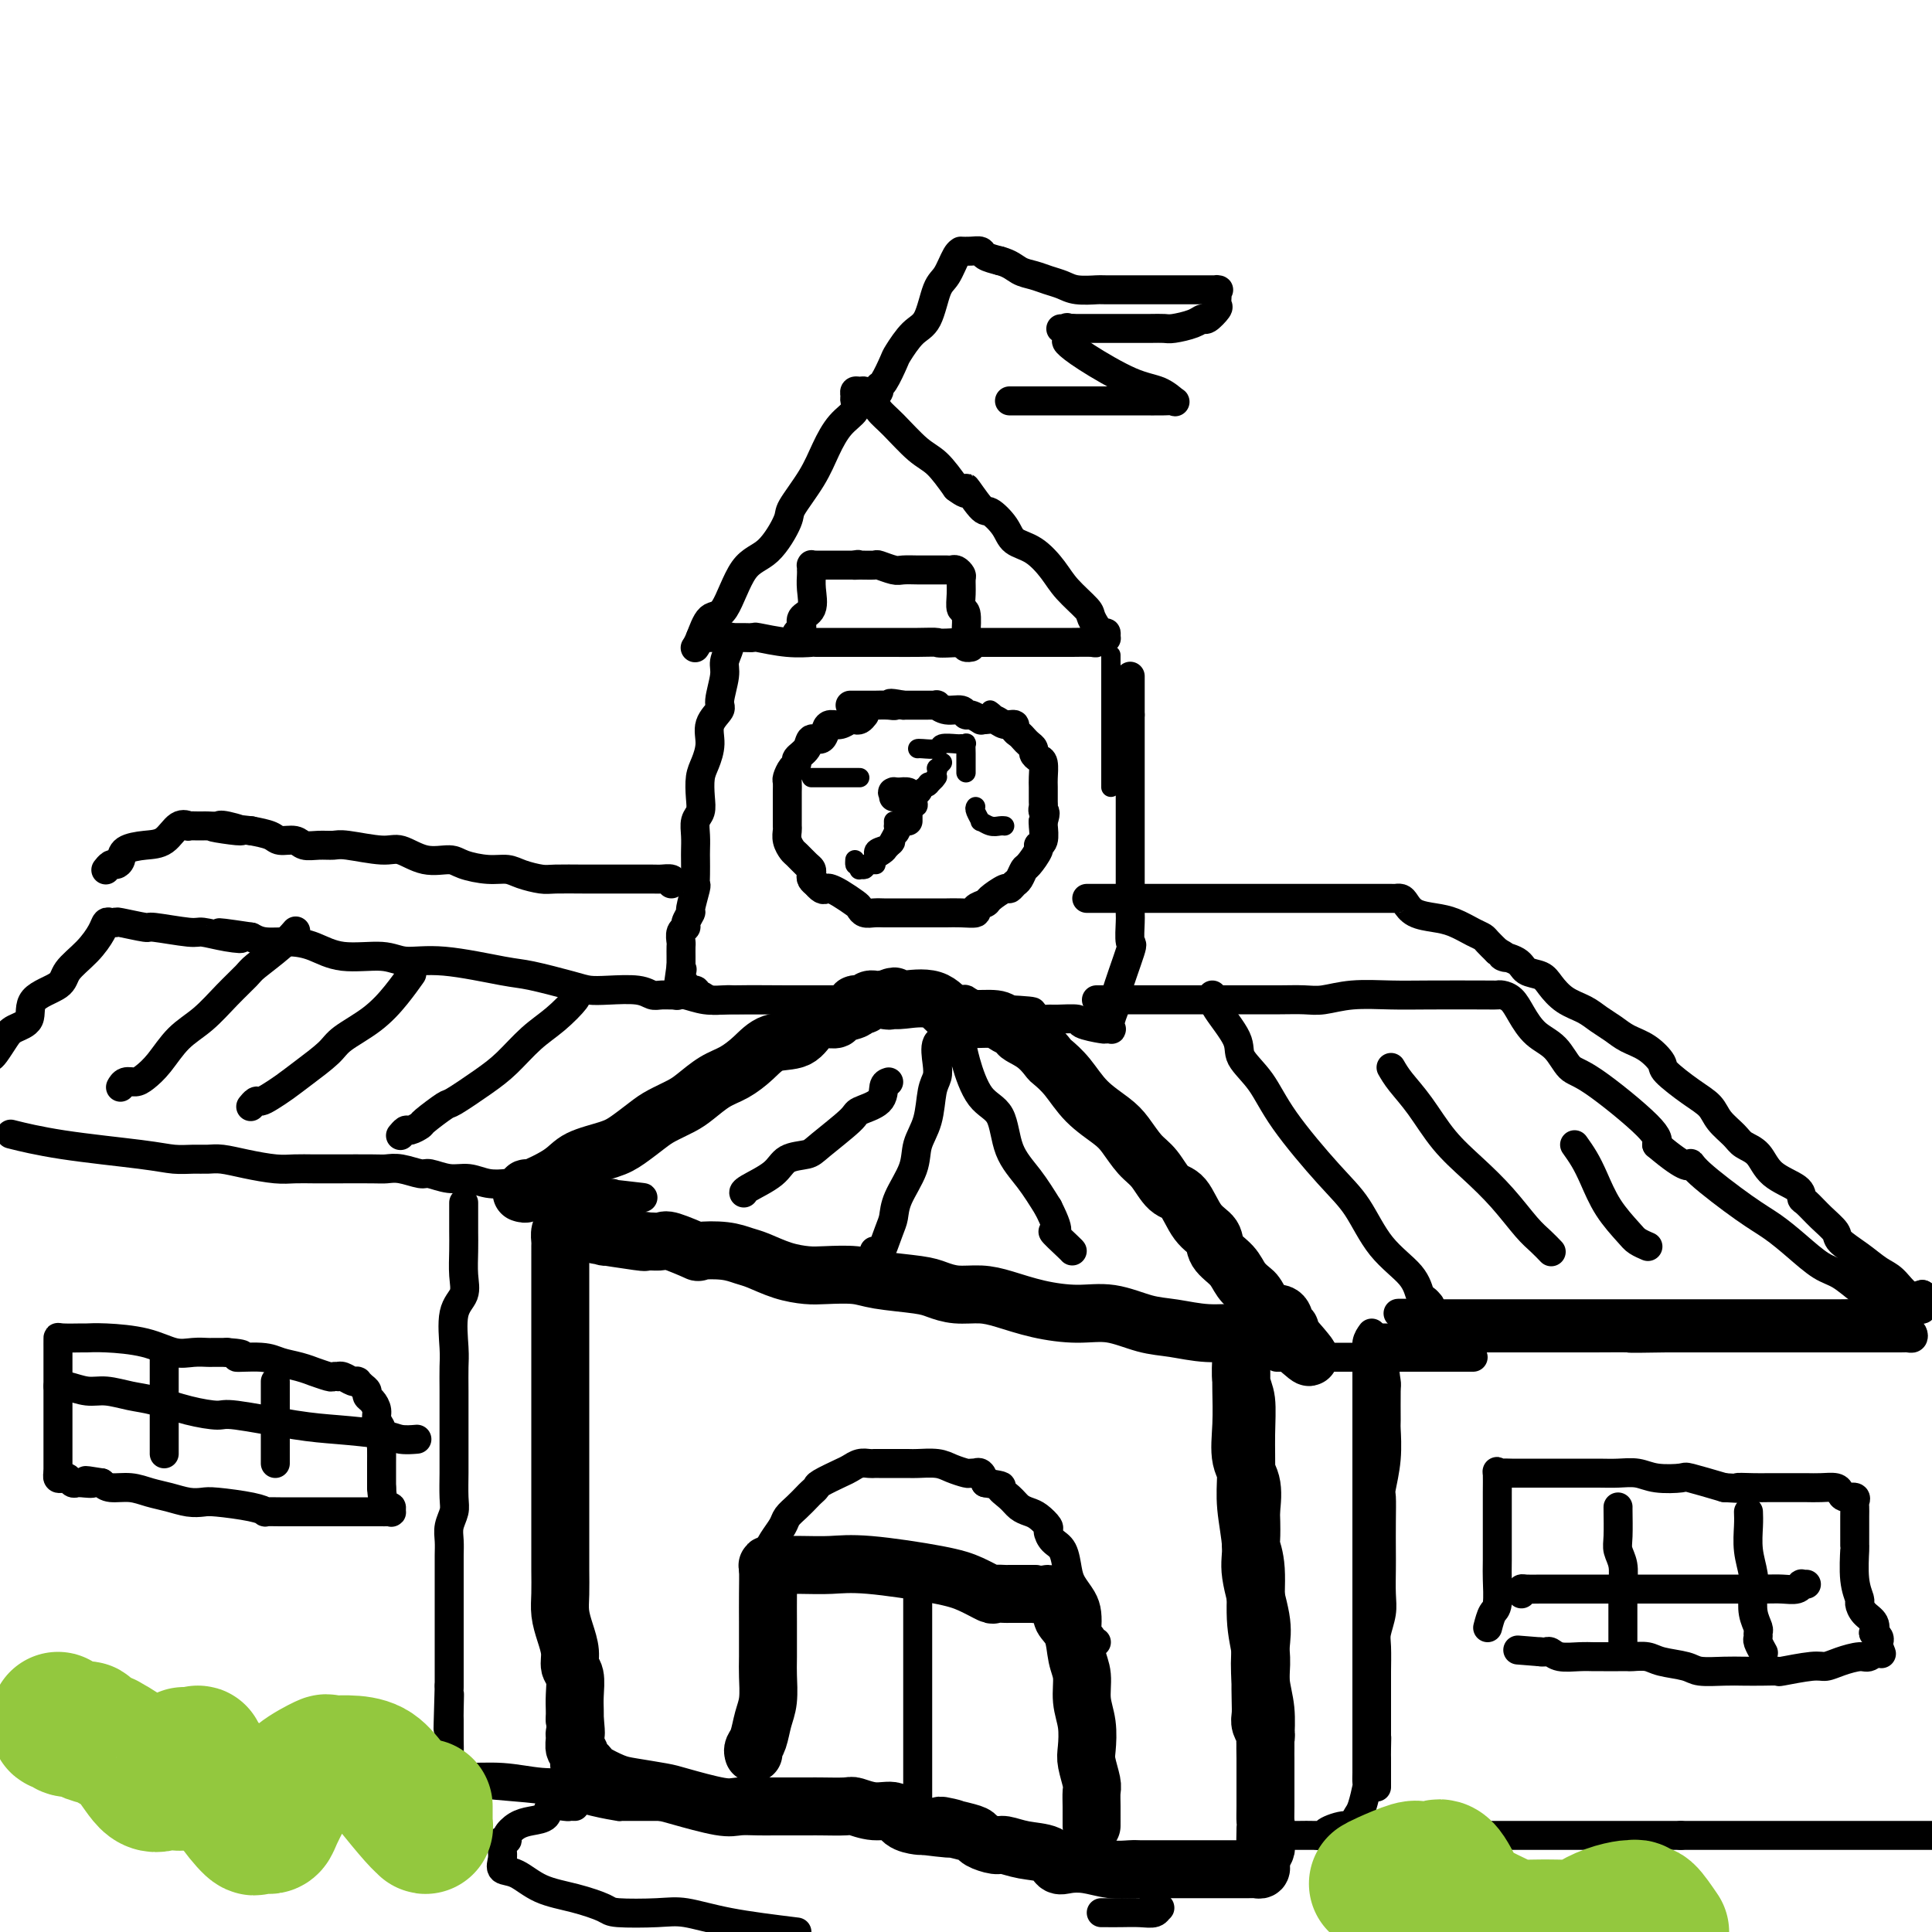 <svg viewBox='0 0 400 400' version='1.1' xmlns='http://www.w3.org/2000/svg' xmlns:xlink='http://www.w3.org/1999/xlink'><g fill='none' stroke='#000000' stroke-width='6' stroke-linecap='round' stroke-linejoin='round'><path d='M144,134c-0.071,0.105 -0.141,0.211 0,0c0.141,-0.211 0.494,-0.738 1,-2c0.506,-1.262 1.166,-3.259 2,-4c0.834,-0.741 1.842,-0.226 3,-2c1.158,-1.774 2.467,-5.838 4,-8c1.533,-2.162 3.292,-2.422 5,-4c1.708,-1.578 3.366,-4.474 4,-6c0.634,-1.526 0.244,-1.683 1,-3c0.756,-1.317 2.658,-3.796 4,-6c1.342,-2.204 2.125,-4.134 3,-6c0.875,-1.866 1.841,-3.667 3,-5c1.159,-1.333 2.510,-2.199 3,-3c0.490,-0.801 0.120,-1.536 0,-2c-0.120,-0.464 0.009,-0.657 0,-1c-0.009,-0.343 -0.157,-0.836 0,-1c0.157,-0.164 0.618,0.000 1,0c0.382,-0.000 0.684,-0.165 1,0c0.316,0.165 0.647,0.660 1,1c0.353,0.340 0.730,0.526 1,1c0.270,0.474 0.434,1.238 1,2c0.566,0.762 1.533,1.524 3,3c1.467,1.476 3.433,3.667 5,5c1.567,1.333 2.733,1.810 4,3c1.267,1.190 2.633,3.095 4,5'/><path d='M198,101c3.540,2.703 1.892,-0.040 2,0c0.108,0.040 1.974,2.862 3,4c1.026,1.138 1.212,0.590 2,1c0.788,0.410 2.176,1.778 3,3c0.824,1.222 1.083,2.299 2,3c0.917,0.701 2.493,1.026 4,2c1.507,0.974 2.946,2.598 4,4c1.054,1.402 1.722,2.581 3,4c1.278,1.419 3.165,3.077 4,4c0.835,0.923 0.617,1.109 1,2c0.383,0.891 1.368,2.486 2,3c0.632,0.514 0.912,-0.055 1,0c0.088,0.055 -0.016,0.733 0,1c0.016,0.267 0.151,0.124 0,0c-0.151,-0.124 -0.587,-0.229 -1,0c-0.413,0.229 -0.804,0.794 -1,1c-0.196,0.206 -0.197,0.055 -1,0c-0.803,-0.055 -2.407,-0.015 -4,0c-1.593,0.015 -3.176,0.004 -4,0c-0.824,-0.004 -0.891,-0.001 -2,0c-1.109,0.001 -3.260,0.000 -5,0c-1.740,-0.000 -3.069,-0.000 -5,0c-1.931,0.000 -4.466,0.000 -7,0'/><path d='M199,133c-5.455,0.309 -4.594,0.083 -5,0c-0.406,-0.083 -2.079,-0.022 -4,0c-1.921,0.022 -4.091,0.006 -5,0c-0.909,-0.006 -0.556,-0.002 -1,0c-0.444,0.002 -1.685,0.000 -3,0c-1.315,-0.000 -2.705,0.001 -4,0c-1.295,-0.001 -2.495,-0.004 -4,0c-1.505,0.004 -3.316,0.015 -4,0c-0.684,-0.015 -0.241,-0.057 -1,0c-0.759,0.057 -2.719,0.211 -5,0c-2.281,-0.211 -4.882,-0.789 -6,-1c-1.118,-0.211 -0.753,-0.057 -1,0c-0.247,0.057 -1.106,0.015 -2,0c-0.894,-0.015 -1.823,-0.004 -2,0c-0.177,0.004 0.397,0.001 0,0c-0.397,-0.001 -1.767,-0.000 -3,0c-1.233,0.000 -2.331,0.000 -3,0c-0.669,-0.000 -0.911,-0.000 -1,0c-0.089,0.000 -0.025,0.000 0,0c0.025,-0.000 0.013,-0.000 0,0'/><path d='M165,132c-0.130,-0.361 -0.259,-0.722 0,-1c0.259,-0.278 0.907,-0.473 1,-1c0.093,-0.527 -0.367,-1.385 0,-2c0.367,-0.615 1.563,-0.987 2,-2c0.437,-1.013 0.117,-2.668 0,-4c-0.117,-1.332 -0.031,-2.343 0,-3c0.031,-0.657 0.008,-0.961 0,-1c-0.008,-0.039 0.000,0.186 0,0c-0.000,-0.186 -0.009,-0.782 0,-1c0.009,-0.218 0.035,-0.058 0,0c-0.035,0.058 -0.132,0.016 0,0c0.132,-0.016 0.491,-0.004 1,0c0.509,0.004 1.167,0.001 2,0c0.833,-0.001 1.840,-0.000 3,0c1.160,0.000 2.474,0.000 3,0c0.526,-0.000 0.263,-0.000 0,0'/><path d='M177,117c1.379,-0.308 0.327,-0.079 0,0c-0.327,0.079 0.071,0.007 1,0c0.929,-0.007 2.388,0.051 3,0c0.612,-0.051 0.376,-0.210 1,0c0.624,0.210 2.108,0.788 3,1c0.892,0.212 1.191,0.057 2,0c0.809,-0.057 2.129,-0.015 3,0c0.871,0.015 1.294,0.004 2,0c0.706,-0.004 1.695,-0.001 2,0c0.305,0.001 -0.073,-0.001 0,0c0.073,0.001 0.598,0.004 1,0c0.402,-0.004 0.682,-0.013 1,0c0.318,0.013 0.674,0.050 1,0c0.326,-0.050 0.622,-0.188 1,0c0.378,0.188 0.837,0.702 1,1c0.163,0.298 0.030,0.381 0,1c-0.030,0.619 0.045,1.773 0,3c-0.045,1.227 -0.208,2.528 0,3c0.208,0.472 0.787,0.116 1,1c0.213,0.884 0.061,3.007 0,4c-0.061,0.993 -0.030,0.854 0,1c0.030,0.146 0.060,0.575 0,1c-0.060,0.425 -0.208,0.845 0,1c0.208,0.155 0.774,0.044 1,0c0.226,-0.044 0.113,-0.022 0,0'/><path d='M181,82c0.438,-0.309 0.875,-0.619 1,-1c0.125,-0.381 -0.063,-0.834 0,-1c0.063,-0.166 0.377,-0.047 1,-1c0.623,-0.953 1.556,-2.980 2,-4c0.444,-1.020 0.398,-1.034 1,-2c0.602,-0.966 1.852,-2.886 3,-4c1.148,-1.114 2.192,-1.423 3,-3c0.808,-1.577 1.378,-4.423 2,-6c0.622,-1.577 1.297,-1.887 2,-3c0.703,-1.113 1.435,-3.031 2,-4c0.565,-0.969 0.962,-0.989 1,-1c0.038,-0.011 -0.283,-0.014 0,0c0.283,0.014 1.169,0.045 2,0c0.831,-0.045 1.608,-0.166 2,0c0.392,0.166 0.398,0.619 1,1c0.602,0.381 1.801,0.691 3,1'/><path d='M207,54c2.154,0.560 3.040,1.460 4,2c0.960,0.540 1.995,0.719 3,1c1.005,0.281 1.979,0.664 3,1c1.021,0.336 2.087,0.626 3,1c0.913,0.374 1.671,0.832 3,1c1.329,0.168 3.229,0.045 4,0c0.771,-0.045 0.414,-0.012 2,0c1.586,0.012 5.116,0.003 7,0c1.884,-0.003 2.123,-0.001 3,0c0.877,0.001 2.393,-0.000 4,0c1.607,0.000 3.306,0.002 5,0c1.694,-0.002 3.381,-0.008 4,0c0.619,0.008 0.168,0.028 0,0c-0.168,-0.028 -0.052,-0.105 0,0c0.052,0.105 0.039,0.392 0,1c-0.039,0.608 -0.105,1.539 0,2c0.105,0.461 0.383,0.453 0,1c-0.383,0.547 -1.425,1.649 -2,2c-0.575,0.351 -0.684,-0.050 -1,0c-0.316,0.050 -0.840,0.549 -2,1c-1.160,0.451 -2.957,0.853 -4,1c-1.043,0.147 -1.332,0.039 -2,0c-0.668,-0.039 -1.715,-0.011 -3,0c-1.285,0.011 -2.807,0.003 -5,0c-2.193,-0.003 -5.055,-0.001 -7,0c-1.945,0.001 -2.972,0.000 -4,0'/><path d='M222,68c-4.095,0.147 -1.831,0.013 -1,0c0.831,-0.013 0.230,0.094 0,0c-0.230,-0.094 -0.089,-0.390 0,0c0.089,0.390 0.127,1.465 0,2c-0.127,0.535 -0.419,0.529 0,1c0.419,0.471 1.549,1.419 4,3c2.451,1.581 6.223,3.797 9,5c2.777,1.203 4.561,1.394 6,2c1.439,0.606 2.535,1.626 3,2c0.465,0.374 0.299,0.100 0,0c-0.299,-0.100 -0.732,-0.027 -2,0c-1.268,0.027 -3.372,0.007 -5,0c-1.628,-0.007 -2.780,-0.002 -6,0c-3.220,0.002 -8.508,0.001 -12,0c-3.492,-0.001 -5.188,-0.000 -6,0c-0.812,0.000 -0.740,0.000 -1,0c-0.260,-0.000 -0.853,-0.000 -1,0c-0.147,0.000 0.153,0.000 0,0c-0.153,-0.000 -0.758,-0.000 -1,0c-0.242,0.000 -0.121,0.000 0,0'/><path d='M151,132c-0.033,-0.150 -0.066,-0.300 0,0c0.066,0.300 0.230,1.049 0,2c-0.230,0.951 -0.854,2.105 -1,3c-0.146,0.895 0.186,1.530 0,3c-0.186,1.470 -0.890,3.776 -1,5c-0.110,1.224 0.373,1.365 0,2c-0.373,0.635 -1.603,1.762 -2,3c-0.397,1.238 0.038,2.587 0,4c-0.038,1.413 -0.550,2.892 -1,4c-0.450,1.108 -0.839,1.847 -1,3c-0.161,1.153 -0.096,2.722 0,4c0.096,1.278 0.222,2.267 0,3c-0.222,0.733 -0.791,1.211 -1,2c-0.209,0.789 -0.056,1.890 0,3c0.056,1.110 0.016,2.231 0,3c-0.016,0.769 -0.008,1.187 0,2c0.008,0.813 0.017,2.020 0,3c-0.017,0.980 -0.061,1.733 0,2c0.061,0.267 0.228,0.047 0,1c-0.228,0.953 -0.849,3.080 -1,4c-0.151,0.920 0.170,0.632 0,1c-0.170,0.368 -0.830,1.393 -1,2c-0.170,0.607 0.151,0.796 0,1c-0.151,0.204 -0.772,0.423 -1,1c-0.228,0.577 -0.061,1.513 0,2c0.061,0.487 0.016,0.526 0,1c-0.016,0.474 -0.004,1.385 0,2c0.004,0.615 0.001,0.935 0,1c-0.001,0.065 -0.000,-0.124 0,0c0.000,0.124 0.000,0.562 0,1'/><path d='M141,200c-1.552,10.986 -0.432,4.450 0,2c0.432,-2.450 0.176,-0.815 0,0c-0.176,0.815 -0.272,0.811 0,1c0.272,0.189 0.913,0.571 1,1c0.087,0.429 -0.378,0.903 0,1c0.378,0.097 1.600,-0.184 2,0c0.400,0.184 -0.020,0.834 0,1c0.020,0.166 0.482,-0.152 1,0c0.518,0.152 1.093,0.773 2,1c0.907,0.227 2.147,0.061 3,0c0.853,-0.061 1.318,-0.016 2,0c0.682,0.016 1.579,0.004 3,0c1.421,-0.004 3.365,-0.001 4,0c0.635,0.001 -0.039,0.000 3,0c3.039,-0.000 9.791,-0.000 13,0c3.209,0.000 2.876,0.000 3,0c0.124,-0.000 0.705,-0.000 2,0c1.295,0.000 3.304,0.000 4,0c0.696,-0.000 0.080,-0.001 2,0c1.920,0.001 6.377,0.004 8,0c1.623,-0.004 0.411,-0.016 1,0c0.589,0.016 2.977,0.061 4,0c1.023,-0.061 0.680,-0.226 1,0c0.320,0.226 1.302,0.844 2,1c0.698,0.156 1.111,-0.150 2,0c0.889,0.150 2.254,0.757 3,1c0.746,0.243 0.873,0.121 1,0'/><path d='M208,209c9.979,0.475 4.426,0.662 3,1c-1.426,0.338 1.274,0.825 3,1c1.726,0.175 2.477,0.036 3,0c0.523,-0.036 0.819,0.029 2,0c1.181,-0.029 3.248,-0.152 4,0c0.752,0.152 0.188,0.578 1,1c0.812,0.422 3.001,0.841 4,1c0.999,0.159 0.808,0.059 1,0c0.192,-0.059 0.766,-0.077 1,0c0.234,0.077 0.126,0.251 0,0c-0.126,-0.251 -0.272,-0.925 0,-2c0.272,-1.075 0.963,-2.551 1,-3c0.037,-0.449 -0.578,0.129 0,-2c0.578,-2.129 2.351,-6.966 3,-9c0.649,-2.034 0.174,-1.266 0,-2c-0.174,-0.734 -0.047,-2.970 0,-4c0.047,-1.030 0.012,-0.852 0,-2c-0.012,-1.148 -0.003,-3.620 0,-5c0.003,-1.380 0.001,-1.669 0,-3c-0.001,-1.331 -0.000,-3.706 0,-5c0.000,-1.294 0.000,-1.509 0,-3c-0.000,-1.491 -0.000,-4.258 0,-6c0.000,-1.742 0.000,-2.458 0,-4c-0.000,-1.542 -0.000,-3.908 0,-5c0.000,-1.092 0.000,-0.909 0,-2c-0.000,-1.091 -0.000,-3.454 0,-5c0.000,-1.546 0.000,-2.273 0,-3'/><path d='M234,148c0.000,-8.167 0.000,-4.083 0,-3c-0.000,1.083 0.000,-0.833 0,-2c0.000,-1.167 0.000,-1.583 0,-2c0.000,-0.417 -0.000,-0.833 0,-1c0.000,-0.167 0.000,-0.083 0,0'/><path d='M179,148c-0.327,0.414 -0.655,0.829 -1,1c-0.345,0.171 -0.709,0.100 -1,0c-0.291,-0.100 -0.511,-0.229 -1,0c-0.489,0.229 -1.248,0.816 -2,1c-0.752,0.184 -1.495,-0.036 -2,0c-0.505,0.036 -0.770,0.328 -1,1c-0.230,0.672 -0.425,1.724 -1,2c-0.575,0.276 -1.530,-0.226 -2,0c-0.470,0.226 -0.455,1.178 -1,2c-0.545,0.822 -1.649,1.515 -2,2c-0.351,0.485 0.049,0.763 0,1c-0.049,0.237 -0.549,0.435 -1,1c-0.451,0.565 -0.853,1.499 -1,2c-0.147,0.501 -0.039,0.571 0,1c0.039,0.429 0.010,1.218 0,2c-0.010,0.782 -0.003,1.557 0,2c0.003,0.443 -0.000,0.555 0,1c0.000,0.445 0.003,1.222 0,2c-0.003,0.778 -0.013,1.555 0,2c0.013,0.445 0.048,0.557 0,1c-0.048,0.443 -0.181,1.218 0,2c0.181,0.782 0.676,1.572 1,2c0.324,0.428 0.478,0.496 1,1c0.522,0.504 1.410,1.444 2,2c0.590,0.556 0.880,0.726 1,1c0.120,0.274 0.071,0.651 0,1c-0.071,0.349 -0.163,0.671 0,1c0.163,0.329 0.582,0.664 1,1'/><path d='M169,183c1.341,1.627 1.693,1.195 2,1c0.307,-0.195 0.568,-0.154 1,0c0.432,0.154 1.036,0.419 2,1c0.964,0.581 2.289,1.476 3,2c0.711,0.524 0.807,0.676 1,1c0.193,0.324 0.483,0.819 1,1c0.517,0.181 1.263,0.049 2,0c0.737,-0.049 1.467,-0.013 2,0c0.533,0.013 0.871,0.003 1,0c0.129,-0.003 0.050,-0.001 1,0c0.950,0.001 2.928,0.000 4,0c1.072,-0.000 1.238,0.001 2,0c0.762,-0.001 2.122,-0.003 3,0c0.878,0.003 1.276,0.012 2,0c0.724,-0.012 1.774,-0.043 3,0c1.226,0.043 2.626,0.161 3,0c0.374,-0.161 -0.279,-0.603 0,-1c0.279,-0.397 1.489,-0.751 2,-1c0.511,-0.249 0.322,-0.394 1,-1c0.678,-0.606 2.224,-1.672 3,-2c0.776,-0.328 0.784,0.083 1,0c0.216,-0.083 0.640,-0.660 1,-1c0.360,-0.340 0.656,-0.445 1,-1c0.344,-0.555 0.737,-1.561 1,-2c0.263,-0.439 0.396,-0.310 1,-1c0.604,-0.690 1.678,-2.199 2,-3c0.322,-0.801 -0.110,-0.895 0,-1c0.110,-0.105 0.760,-0.221 1,-1c0.240,-0.779 0.068,-2.223 0,-3c-0.068,-0.777 -0.034,-0.889 0,-1'/><path d='M216,170c0.773,-2.253 0.207,-1.887 0,-2c-0.207,-0.113 -0.055,-0.706 0,-1c0.055,-0.294 0.012,-0.288 0,-1c-0.012,-0.712 0.007,-2.141 0,-3c-0.007,-0.859 -0.040,-1.147 0,-2c0.040,-0.853 0.151,-2.270 0,-3c-0.151,-0.730 -0.565,-0.773 -1,-1c-0.435,-0.227 -0.890,-0.638 -1,-1c-0.110,-0.362 0.124,-0.674 0,-1c-0.124,-0.326 -0.606,-0.666 -1,-1c-0.394,-0.334 -0.700,-0.663 -1,-1c-0.300,-0.337 -0.594,-0.683 -1,-1c-0.406,-0.317 -0.924,-0.607 -1,-1c-0.076,-0.393 0.291,-0.890 0,-1c-0.291,-0.110 -1.239,0.168 -2,0c-0.761,-0.168 -1.335,-0.781 -2,-1c-0.665,-0.219 -1.421,-0.043 -2,0c-0.579,0.043 -0.979,-0.045 -1,0c-0.021,0.045 0.339,0.223 0,0c-0.339,-0.223 -1.377,-0.848 -2,-1c-0.623,-0.152 -0.832,0.170 -1,0c-0.168,-0.170 -0.297,-0.830 -1,-1c-0.703,-0.170 -1.981,0.151 -3,0c-1.019,-0.151 -1.779,-0.772 -2,-1c-0.221,-0.228 0.097,-0.061 0,0c-0.097,0.061 -0.609,0.016 -1,0c-0.391,-0.016 -0.662,-0.004 -1,0c-0.338,0.004 -0.745,0.001 -1,0c-0.255,-0.001 -0.359,-0.000 -1,0c-0.641,0.000 -1.821,0.000 -3,0'/><path d='M187,146c-3.993,-0.774 -2.475,-0.207 -2,0c0.475,0.207 -0.092,0.056 -1,0c-0.908,-0.056 -2.156,-0.015 -3,0c-0.844,0.015 -1.284,0.004 -2,0c-0.716,-0.004 -1.707,-0.001 -2,0c-0.293,0.001 0.114,0.000 0,0c-0.114,-0.000 -0.747,-0.000 -1,0c-0.253,0.000 -0.127,0.000 0,0'/><path d='M188,164c0.000,0.340 0.000,0.679 0,1c-0.000,0.321 -0.000,0.623 0,1c0.000,0.377 0.000,0.827 0,1c-0.000,0.173 -0.000,0.068 0,0c0.000,-0.068 0.000,-0.098 0,0c-0.000,0.098 -0.000,0.324 0,1c0.000,0.676 0.000,1.803 0,2c-0.000,0.197 -0.000,-0.535 0,-1c0.000,-0.465 0.000,-0.664 0,-1c-0.000,-0.336 -0.001,-0.811 0,-1c0.001,-0.189 0.002,-0.093 0,0c-0.002,0.093 -0.007,0.183 0,0c0.007,-0.183 0.027,-0.637 0,-1c-0.027,-0.363 -0.100,-0.633 0,-1c0.100,-0.367 0.373,-0.829 0,-1c-0.373,-0.171 -1.392,-0.049 -2,0c-0.608,0.049 -0.804,0.024 -1,0'/><path d='M185,164c-0.464,0.016 -0.124,0.056 0,0c0.124,-0.056 0.033,-0.207 0,0c-0.033,0.207 -0.010,0.774 0,1c0.010,0.226 0.005,0.113 0,0'/></g>
<g fill='none' stroke='#000000' stroke-width='4' stroke-linecap='round' stroke-linejoin='round'><path d='M195,158c0.111,-0.118 0.223,-0.235 0,0c-0.223,0.235 -0.780,0.823 -1,1c-0.220,0.177 -0.101,-0.059 0,0c0.101,0.059 0.186,0.411 0,1c-0.186,0.589 -0.642,1.415 -1,2c-0.358,0.585 -0.618,0.927 -1,1c-0.382,0.073 -0.886,-0.125 -1,0c-0.114,0.125 0.162,0.572 0,1c-0.162,0.428 -0.760,0.837 -1,1c-0.240,0.163 -0.120,0.082 0,0'/><path d='M185,170c0.007,0.439 0.014,0.877 0,1c-0.014,0.123 -0.050,-0.070 0,0c0.050,0.070 0.186,0.403 0,1c-0.186,0.597 -0.694,1.456 -1,2c-0.306,0.544 -0.411,0.772 -1,1c-0.589,0.228 -1.664,0.457 -2,1c-0.336,0.543 0.067,1.399 0,2c-0.067,0.601 -0.603,0.946 -1,1c-0.397,0.054 -0.655,-0.184 -1,0c-0.345,0.184 -0.775,0.789 -1,1c-0.225,0.211 -0.243,0.029 0,0c0.243,-0.029 0.748,0.094 1,0c0.252,-0.094 0.250,-0.404 1,-1c0.750,-0.596 2.253,-1.479 3,-2c0.747,-0.521 0.740,-0.679 1,-1c0.260,-0.321 0.789,-0.806 1,-1c0.211,-0.194 0.106,-0.097 0,0'/><path d='M185,175c0.785,-0.776 0.249,-0.716 0,-1c-0.249,-0.284 -0.210,-0.913 0,-1c0.210,-0.087 0.592,0.368 1,0c0.408,-0.368 0.840,-1.561 1,-2c0.160,-0.439 0.046,-0.126 0,0c-0.046,0.126 -0.023,0.063 0,0'/><path d='M189,167c0.416,0.087 0.833,0.173 1,0c0.167,-0.173 0.086,-0.606 0,-1c-0.086,-0.394 -0.177,-0.750 0,-1c0.177,-0.250 0.622,-0.393 1,-1c0.378,-0.607 0.689,-1.678 1,-2c0.311,-0.322 0.622,0.106 1,0c0.378,-0.106 0.822,-0.744 1,-1c0.178,-0.256 0.089,-0.128 0,0'/><path d='M205,147c0.452,0.310 0.905,0.619 1,1c0.095,0.381 -0.167,0.833 0,1c0.167,0.167 0.762,0.048 1,0c0.238,-0.048 0.119,-0.024 0,0'/><path d='M190,155c0.090,-0.030 0.181,-0.061 1,0c0.819,0.061 2.367,0.213 3,0c0.633,-0.213 0.352,-0.791 1,-1c0.648,-0.209 2.226,-0.051 3,0c0.774,0.051 0.743,-0.007 1,0c0.257,0.007 0.801,0.078 1,0c0.199,-0.078 0.053,-0.305 0,0c-0.053,0.305 -0.014,1.143 0,2c0.014,0.857 0.004,1.732 0,2c-0.004,0.268 -0.001,-0.073 0,0c0.001,0.073 0.000,0.558 0,1c-0.000,0.442 -0.000,0.841 0,1c0.000,0.159 0.000,0.080 0,0'/><path d='M202,167c-0.126,0.188 -0.251,0.376 0,1c0.251,0.624 0.880,1.684 1,2c0.120,0.316 -0.269,-0.111 0,0c0.269,0.111 1.196,0.762 2,1c0.804,0.238 1.486,0.064 2,0c0.514,-0.064 0.861,-0.018 1,0c0.139,0.018 0.069,0.009 0,0'/><path d='M178,161c-0.388,0.000 -0.776,0.000 -1,0c-0.224,0.000 -0.284,0.000 -1,0c-0.716,0.000 -2.087,0.000 -3,0c-0.913,0.000 -1.368,0.000 -2,0c-0.632,0.000 -1.439,0.000 -2,0c-0.561,0.000 -0.874,0.000 -1,0c-0.126,0.000 -0.063,0.000 0,0'/><path d='M177,178c-0.024,0.423 -0.048,0.845 0,1c0.048,0.155 0.167,0.042 1,0c0.833,-0.042 2.381,-0.012 3,0c0.619,0.012 0.310,0.006 0,0'/><path d='M230,136c0.000,-0.318 0.000,-0.636 0,0c0.000,0.636 0.000,2.225 0,3c-0.000,0.775 0.000,0.735 0,1c0.000,0.265 0.000,0.833 0,2c-0.000,1.167 0.000,2.931 0,5c0.000,2.069 0.000,4.442 0,6c0.000,1.558 0.000,2.302 0,3c0.000,0.698 -0.000,1.350 0,2c0.000,0.650 0.000,1.298 0,2c0.000,0.702 0.000,1.458 0,2c0.000,0.542 0.000,0.869 0,1c0.000,0.131 0.000,0.065 0,0'/></g>
<g fill='none' stroke='#000000' stroke-width='12' stroke-linecap='round' stroke-linejoin='round'><path d='M108,247c0.410,0.132 0.820,0.264 1,0c0.180,-0.264 0.131,-0.924 0,-1c-0.131,-0.076 -0.343,0.434 1,0c1.343,-0.434 4.239,-1.811 6,-3c1.761,-1.189 2.385,-2.191 4,-3c1.615,-0.809 4.221,-1.424 6,-2c1.779,-0.576 2.730,-1.112 4,-2c1.270,-0.888 2.860,-2.129 4,-3c1.140,-0.871 1.830,-1.373 3,-2c1.170,-0.627 2.819,-1.378 4,-2c1.181,-0.622 1.892,-1.116 3,-2c1.108,-0.884 2.611,-2.157 4,-3c1.389,-0.843 2.664,-1.255 4,-2c1.336,-0.745 2.731,-1.822 4,-3c1.269,-1.178 2.410,-2.459 4,-3c1.590,-0.541 3.628,-0.344 5,-1c1.372,-0.656 2.078,-2.164 3,-3c0.922,-0.836 2.060,-0.998 3,-1c0.940,-0.002 1.680,0.157 2,0c0.320,-0.157 0.218,-0.629 1,-1c0.782,-0.371 2.447,-0.639 3,-1c0.553,-0.361 -0.005,-0.815 0,-1c0.005,-0.185 0.575,-0.102 1,0c0.425,0.102 0.705,0.224 1,0c0.295,-0.224 0.604,-0.792 1,-1c0.396,-0.208 0.879,-0.056 1,0c0.121,0.056 -0.121,0.015 0,0c0.121,-0.015 0.606,-0.004 1,0c0.394,0.004 0.697,0.002 1,0'/><path d='M183,207c3.721,-1.393 1.524,-0.376 1,0c-0.524,0.376 0.625,0.111 1,0c0.375,-0.111 -0.022,-0.068 0,0c0.022,0.068 0.464,0.161 2,0c1.536,-0.161 4.165,-0.576 6,0c1.835,0.576 2.877,2.144 4,3c1.123,0.856 2.326,1.000 4,1c1.674,-0.000 3.820,-0.144 5,0c1.180,0.144 1.395,0.577 2,1c0.605,0.423 1.602,0.835 2,1c0.398,0.165 0.199,0.082 0,0'/><path d='M210,213c4.268,1.080 1.439,0.780 1,1c-0.439,0.220 1.511,0.960 3,2c1.489,1.040 2.517,2.379 3,3c0.483,0.621 0.422,0.524 1,1c0.578,0.476 1.796,1.524 3,3c1.204,1.476 2.394,3.380 4,5c1.606,1.620 3.626,2.956 5,4c1.374,1.044 2.100,1.796 3,3c0.900,1.204 1.973,2.861 3,4c1.027,1.139 2.009,1.760 3,3c0.991,1.240 1.990,3.098 3,4c1.010,0.902 2.032,0.849 3,2c0.968,1.151 1.883,3.505 3,5c1.117,1.495 2.436,2.131 3,3c0.564,0.869 0.375,1.972 1,3c0.625,1.028 2.066,1.979 3,3c0.934,1.021 1.362,2.110 2,3c0.638,0.890 1.488,1.582 2,2c0.512,0.418 0.688,0.563 1,1c0.312,0.437 0.762,1.165 1,2c0.238,0.835 0.264,1.778 1,2c0.736,0.222 2.184,-0.278 3,0c0.816,0.278 1.002,1.332 1,2c-0.002,0.668 -0.193,0.949 0,1c0.193,0.051 0.769,-0.128 1,0c0.231,0.128 0.115,0.564 0,1'/><path d='M267,276c8.566,9.745 1.482,2.608 -2,0c-3.482,-2.608 -3.363,-0.686 -4,0c-0.637,0.686 -2.030,0.138 -4,0c-1.970,-0.138 -4.516,0.135 -7,0c-2.484,-0.135 -4.907,-0.679 -7,-1c-2.093,-0.321 -3.858,-0.418 -6,-1c-2.142,-0.582 -4.662,-1.648 -7,-2c-2.338,-0.352 -4.495,0.012 -7,0c-2.505,-0.012 -5.360,-0.398 -8,-1c-2.640,-0.602 -5.065,-1.418 -7,-2c-1.935,-0.582 -3.378,-0.929 -5,-1c-1.622,-0.071 -3.421,0.135 -5,0c-1.579,-0.135 -2.936,-0.611 -4,-1c-1.064,-0.389 -1.834,-0.692 -4,-1c-2.166,-0.308 -5.730,-0.620 -8,-1c-2.270,-0.380 -3.248,-0.827 -5,-1c-1.752,-0.173 -4.278,-0.074 -6,0c-1.722,0.074 -2.639,0.121 -4,0c-1.361,-0.121 -3.165,-0.411 -5,-1c-1.835,-0.589 -3.703,-1.476 -5,-2c-1.297,-0.524 -2.025,-0.684 -3,-1c-0.975,-0.316 -2.196,-0.789 -4,-1c-1.804,-0.211 -4.191,-0.162 -5,0c-0.809,0.162 -0.042,0.435 -1,0c-0.958,-0.435 -3.643,-1.579 -5,-2c-1.357,-0.421 -1.388,-0.120 -2,0c-0.612,0.120 -1.806,0.060 -3,0'/><path d='M134,257c-20.783,-2.878 -6.241,-0.574 -2,0c4.241,0.574 -1.819,-0.582 -4,-1c-2.181,-0.418 -0.482,-0.098 0,0c0.482,0.098 -0.251,-0.026 -1,0c-0.749,0.026 -1.514,0.203 -2,0c-0.486,-0.203 -0.693,-0.786 -1,-1c-0.307,-0.214 -0.713,-0.057 -1,0c-0.287,0.057 -0.455,0.015 -1,0c-0.545,-0.015 -1.466,-0.004 -2,0c-0.534,0.004 -0.682,0.001 -1,0c-0.318,-0.001 -0.805,-0.000 -1,0c-0.195,0.000 -0.097,0.000 0,0'/><path d='M117,255c-0.423,-0.224 -0.845,-0.448 -1,0c-0.155,0.448 -0.041,1.569 0,2c0.041,0.431 0.011,0.172 0,1c-0.011,0.828 -0.003,2.742 0,4c0.003,1.258 0.001,1.858 0,3c-0.001,1.142 -0.000,2.824 0,4c0.000,1.176 0.000,1.844 0,4c-0.000,2.156 -0.000,5.799 0,8c0.000,2.201 0.000,2.958 0,4c-0.000,1.042 -0.000,2.367 0,4c0.000,1.633 0.000,3.572 0,5c-0.000,1.428 0.000,2.343 0,4c-0.000,1.657 -0.000,4.056 0,5c0.000,0.944 0.000,0.432 0,2c-0.000,1.568 -0.000,5.216 0,7c0.000,1.784 0.000,1.705 0,3c-0.000,1.295 -0.001,3.963 0,5c0.001,1.037 0.003,0.444 0,1c-0.003,0.556 -0.011,2.263 0,4c0.011,1.737 0.040,3.505 0,5c-0.040,1.495 -0.151,2.716 0,4c0.151,1.284 0.562,2.630 1,4c0.438,1.370 0.902,2.765 1,4c0.098,1.235 -0.170,2.309 0,3c0.170,0.691 0.777,1.000 1,2c0.223,1.000 0.060,2.692 0,4c-0.060,1.308 -0.017,2.231 0,3c0.017,0.769 0.009,1.385 0,2'/><path d='M119,356c0.460,4.053 0.109,3.184 0,3c-0.109,-0.184 0.023,0.315 0,1c-0.023,0.685 -0.199,1.556 0,2c0.199,0.444 0.775,0.462 1,1c0.225,0.538 0.099,1.596 0,2c-0.099,0.404 -0.172,0.153 0,0c0.172,-0.153 0.588,-0.210 1,0c0.412,0.210 0.821,0.687 1,1c0.179,0.313 0.129,0.464 1,1c0.871,0.536 2.663,1.458 4,2c1.337,0.542 2.219,0.706 4,1c1.781,0.294 4.461,0.720 6,1c1.539,0.280 1.936,0.415 4,1c2.064,0.585 5.794,1.621 8,2c2.206,0.379 2.887,0.102 4,0c1.113,-0.102 2.659,-0.027 4,0c1.341,0.027 2.478,0.007 3,0c0.522,-0.007 0.430,-0.002 1,0c0.570,0.002 1.803,0.001 3,0c1.197,-0.001 2.360,-0.001 3,0c0.640,0.001 0.757,0.005 1,0c0.243,-0.005 0.611,-0.017 2,0c1.389,0.017 3.799,0.064 5,0c1.201,-0.064 1.194,-0.238 2,0c0.806,0.238 2.426,0.887 4,1c1.574,0.113 3.102,-0.310 4,0c0.898,0.310 1.165,1.353 2,2c0.835,0.647 2.239,0.899 3,1c0.761,0.101 0.881,0.050 1,0'/><path d='M191,378c10.612,1.345 5.141,0.207 4,0c-1.141,-0.207 2.049,0.518 4,1c1.951,0.482 2.663,0.721 3,1c0.337,0.279 0.300,0.598 1,1c0.700,0.402 2.138,0.886 3,1c0.862,0.114 1.150,-0.141 2,0c0.850,0.141 2.263,0.678 4,1c1.737,0.322 3.797,0.430 5,1c1.203,0.570 1.547,1.603 2,2c0.453,0.397 1.013,0.159 2,0c0.987,-0.159 2.401,-0.239 4,0c1.599,0.239 3.382,0.796 5,1c1.618,0.204 3.071,0.055 4,0c0.929,-0.055 1.333,-0.015 2,0c0.667,0.015 1.596,0.004 3,0c1.404,-0.004 3.282,-0.001 4,0c0.718,0.001 0.275,0.000 1,0c0.725,-0.000 2.618,-0.000 4,0c1.382,0.000 2.254,0.000 3,0c0.746,-0.000 1.366,0.000 2,0c0.634,-0.000 1.283,-0.000 2,0c0.717,0.000 1.502,0.001 2,0c0.498,-0.001 0.708,-0.004 1,0c0.292,0.004 0.666,0.013 1,0c0.334,-0.013 0.629,-0.049 1,0c0.371,0.049 0.817,0.183 1,0c0.183,-0.183 0.101,-0.685 0,-1c-0.101,-0.315 -0.223,-0.445 0,-1c0.223,-0.555 0.791,-1.534 1,-2c0.209,-0.466 0.060,-0.419 0,-1c-0.060,-0.581 -0.030,-1.791 0,-3'/><path d='M262,379c0.155,-1.571 0.041,-1.499 0,-2c-0.041,-0.501 -0.010,-1.574 0,-3c0.010,-1.426 -0.001,-3.204 0,-5c0.001,-1.796 0.014,-3.610 0,-5c-0.014,-1.390 -0.054,-2.355 0,-4c0.054,-1.645 0.203,-3.969 0,-6c-0.203,-2.031 -0.757,-3.768 -1,-6c-0.243,-2.232 -0.174,-4.959 0,-7c0.174,-2.041 0.453,-3.397 0,-6c-0.453,-2.603 -1.638,-6.455 -2,-9c-0.362,-2.545 0.100,-3.784 0,-6c-0.100,-2.216 -0.763,-5.409 -1,-8c-0.237,-2.591 -0.050,-4.578 0,-7c0.050,-2.422 -0.039,-5.277 0,-8c0.039,-2.723 0.207,-5.313 0,-7c-0.207,-1.687 -0.787,-2.470 -1,-4c-0.213,-1.530 -0.057,-3.808 0,-5c0.057,-1.192 0.015,-1.298 0,-1c-0.015,0.298 -0.004,1.000 0,1c0.004,-0.000 -0.001,-0.703 0,0c0.001,0.703 0.008,2.812 0,4c-0.008,1.188 -0.030,1.457 0,3c0.030,1.543 0.111,4.362 0,7c-0.111,2.638 -0.415,5.095 0,7c0.415,1.905 1.547,3.259 2,5c0.453,1.741 0.226,3.871 0,6'/><path d='M259,313c0.244,6.369 -0.145,6.292 0,7c0.145,0.708 0.823,2.202 1,5c0.177,2.798 -0.149,6.899 0,10c0.149,3.101 0.771,5.201 1,7c0.229,1.799 0.065,3.298 0,5c-0.065,1.702 -0.032,3.608 0,5c0.032,1.392 0.061,2.271 0,3c-0.061,0.729 -0.212,1.309 0,2c0.212,0.691 0.789,1.492 1,2c0.211,0.508 0.057,0.724 0,1c-0.057,0.276 -0.015,0.613 0,1c0.015,0.387 0.004,0.825 0,1c-0.004,0.175 -0.002,0.088 0,0'/><path d='M156,363c-0.091,-0.294 -0.182,-0.589 0,-1c0.182,-0.411 0.637,-0.939 1,-2c0.363,-1.061 0.633,-2.656 1,-4c0.367,-1.344 0.830,-2.437 1,-4c0.170,-1.563 0.046,-3.596 0,-5c-0.046,-1.404 -0.013,-2.180 0,-4c0.013,-1.820 0.007,-4.684 0,-7c-0.007,-2.316 -0.016,-4.085 0,-6c0.016,-1.915 0.057,-3.977 0,-5c-0.057,-1.023 -0.211,-1.006 0,-1c0.211,0.006 0.788,-0.000 1,0c0.212,0.000 0.057,0.006 1,0c0.943,-0.006 2.982,-0.024 5,0c2.018,0.024 4.016,0.091 6,0c1.984,-0.091 3.955,-0.340 8,0c4.045,0.340 10.163,1.268 14,2c3.837,0.732 5.394,1.268 7,2c1.606,0.732 3.263,1.660 4,2c0.737,0.340 0.554,0.091 1,0c0.446,-0.091 1.522,-0.024 2,0c0.478,0.024 0.360,0.007 1,0c0.640,-0.007 2.040,-0.002 3,0c0.960,0.002 1.480,0.001 2,0'/><path d='M214,330c5.890,0.861 3.615,0.012 3,0c-0.615,-0.012 0.431,0.813 1,1c0.569,0.187 0.663,-0.263 1,0c0.337,0.263 0.917,1.241 1,2c0.083,0.759 -0.333,1.301 0,2c0.333,0.699 1.413,1.557 2,3c0.587,1.443 0.679,3.471 1,5c0.321,1.529 0.870,2.557 1,4c0.130,1.443 -0.157,3.300 0,5c0.157,1.700 0.760,3.242 1,5c0.240,1.758 0.117,3.734 0,5c-0.117,1.266 -0.227,1.824 0,3c0.227,1.176 0.793,2.970 1,4c0.207,1.030 0.055,1.295 0,2c-0.055,0.705 -0.015,1.849 0,3c0.015,1.151 0.004,2.308 0,3c-0.004,0.692 -0.001,0.917 0,1c0.001,0.083 0.000,0.024 0,0c-0.000,-0.024 -0.000,-0.012 0,0'/></g>
<g fill='none' stroke='#000000' stroke-width='6' stroke-linecap='round' stroke-linejoin='round'><path d='M227,207c1.189,0.000 2.378,0.000 3,0c0.622,-0.000 0.678,-0.000 1,0c0.322,0.000 0.910,0.000 3,0c2.090,-0.000 5.683,-0.000 9,0c3.317,0.000 6.360,0.001 9,0c2.640,-0.001 4.877,-0.004 7,0c2.123,0.004 4.131,0.015 6,0c1.869,-0.015 3.599,-0.057 5,0c1.401,0.057 2.473,0.211 4,0c1.527,-0.211 3.509,-0.789 6,-1c2.491,-0.211 5.493,-0.057 8,0c2.507,0.057 4.520,0.017 8,0c3.480,-0.017 8.426,-0.011 11,0c2.574,0.011 2.774,0.026 3,0c0.226,-0.026 0.476,-0.094 1,0c0.524,0.094 1.323,0.351 2,1c0.677,0.649 1.233,1.690 2,3c0.767,1.310 1.744,2.889 3,4c1.256,1.111 2.792,1.753 4,3c1.208,1.247 2.087,3.097 3,4c0.913,0.903 1.861,0.858 5,3c3.139,2.142 8.468,6.469 11,9c2.532,2.531 2.266,3.265 2,4'/><path d='M343,237c6.694,5.680 6.929,4.381 7,4c0.071,-0.381 -0.022,0.157 2,2c2.022,1.843 6.157,4.992 9,7c2.843,2.008 4.393,2.874 6,4c1.607,1.126 3.272,2.513 5,4c1.728,1.487 3.521,3.076 5,4c1.479,0.924 2.644,1.184 4,2c1.356,0.816 2.902,2.187 4,3c1.098,0.813 1.747,1.068 3,2c1.253,0.932 3.110,2.540 4,3c0.890,0.460 0.814,-0.227 1,0c0.186,0.227 0.636,1.367 1,2c0.364,0.633 0.644,0.758 1,1c0.356,0.242 0.789,0.601 1,1c0.211,0.399 0.201,0.839 0,1c-0.201,0.161 -0.591,0.043 -1,0c-0.409,-0.043 -0.836,-0.012 -1,0c-0.164,0.012 -0.065,0.003 -1,0c-0.935,-0.003 -2.904,-0.001 -5,0c-2.096,0.001 -4.318,0.000 -6,0c-1.682,-0.000 -2.824,-0.000 -5,0c-2.176,0.000 -5.387,0.000 -8,0c-2.613,-0.000 -4.626,-0.000 -7,0c-2.374,0.000 -5.107,0.000 -8,0c-2.893,-0.000 -5.947,-0.000 -9,0'/><path d='M345,277c-9.377,0.155 -7.318,0.041 -8,0c-0.682,-0.041 -4.104,-0.011 -7,0c-2.896,0.011 -5.265,0.003 -8,0c-2.735,-0.003 -5.836,-0.001 -8,0c-2.164,0.001 -3.391,0.000 -7,0c-3.609,-0.000 -9.601,-0.000 -13,0c-3.399,0.000 -4.203,0.000 -5,0c-0.797,-0.000 -1.585,-0.000 -2,0c-0.415,0.000 -0.458,0.000 -1,0c-0.542,-0.000 -1.583,-0.000 -2,0c-0.417,0.000 -0.208,0.000 0,0'/><path d='M193,207c-0.318,0.000 -0.636,0.000 -1,0c-0.364,-0.000 -0.776,-0.000 -1,0c-0.224,0.000 -0.262,0.000 -1,0c-0.738,-0.000 -2.178,-0.000 -3,0c-0.822,0.000 -1.028,0.000 -2,0c-0.972,-0.000 -2.710,-0.000 -4,0c-1.290,0.000 -2.130,0.000 -3,0c-0.870,-0.000 -1.768,-0.000 -3,0c-1.232,0.000 -2.797,0.001 -4,0c-1.203,-0.001 -2.045,-0.004 -3,0c-0.955,0.004 -2.022,0.015 -5,0c-2.978,-0.015 -7.865,-0.057 -11,0c-3.135,0.057 -4.516,0.212 -6,0c-1.484,-0.212 -3.069,-0.793 -4,-1c-0.931,-0.207 -1.207,-0.042 -2,0c-0.793,0.042 -2.102,-0.041 -3,0c-0.898,0.041 -1.383,0.205 -2,0c-0.617,-0.205 -1.365,-0.780 -3,-1c-1.635,-0.220 -4.156,-0.085 -6,0c-1.844,0.085 -3.012,0.120 -4,0c-0.988,-0.120 -1.797,-0.395 -4,-1c-2.203,-0.605 -5.800,-1.539 -8,-2c-2.200,-0.461 -3.003,-0.447 -6,-1c-2.997,-0.553 -8.187,-1.671 -12,-2c-3.813,-0.329 -6.248,0.132 -8,0c-1.752,-0.132 -2.822,-0.858 -5,-1c-2.178,-0.142 -5.465,0.299 -8,0c-2.535,-0.299 -4.319,-1.338 -6,-2c-1.681,-0.662 -3.260,-0.948 -5,-1c-1.740,-0.052 -3.640,0.128 -5,0c-1.360,-0.128 -2.180,-0.564 -3,-1'/><path d='M52,194c-11.463,-1.719 -5.122,-0.517 -3,0c2.122,0.517 0.023,0.350 -2,0c-2.023,-0.350 -3.972,-0.882 -5,-1c-1.028,-0.118 -1.136,0.179 -3,0c-1.864,-0.179 -5.483,-0.832 -7,-1c-1.517,-0.168 -0.932,0.150 -2,0c-1.068,-0.150 -3.791,-0.768 -5,-1c-1.209,-0.232 -0.906,-0.079 -1,0c-0.094,0.079 -0.586,0.082 -1,0c-0.414,-0.082 -0.751,-0.251 -1,0c-0.249,0.251 -0.411,0.923 -1,2c-0.589,1.077 -1.605,2.561 -3,4c-1.395,1.439 -3.168,2.833 -4,4c-0.832,1.167 -0.722,2.107 -2,3c-1.278,0.893 -3.943,1.738 -5,3c-1.057,1.262 -0.507,2.940 -1,4c-0.493,1.060 -2.029,1.501 -3,2c-0.971,0.499 -1.377,1.058 -2,2c-0.623,0.942 -1.464,2.269 -2,3c-0.536,0.731 -0.768,0.865 -1,1'/><path d='M3,235c-0.697,-0.174 -1.393,-0.348 0,0c1.393,0.348 4.876,1.218 10,2c5.124,0.782 11.888,1.477 16,2c4.112,0.523 5.571,0.875 7,1c1.429,0.125 2.829,0.023 4,0c1.171,-0.023 2.112,0.032 3,0c0.888,-0.032 1.724,-0.152 3,0c1.276,0.152 2.992,0.577 5,1c2.008,0.423 4.310,0.845 6,1c1.690,0.155 2.770,0.042 4,0c1.230,-0.042 2.610,-0.012 4,0c1.390,0.012 2.789,0.007 5,0c2.211,-0.007 5.234,-0.017 7,0c1.766,0.017 2.275,0.061 3,0c0.725,-0.061 1.667,-0.228 3,0c1.333,0.228 3.059,0.849 4,1c0.941,0.151 1.098,-0.170 2,0c0.902,0.170 2.548,0.829 4,1c1.452,0.171 2.711,-0.147 4,0c1.289,0.147 2.608,0.757 4,1c1.392,0.243 2.856,0.118 4,0c1.144,-0.118 1.968,-0.227 3,0c1.032,0.227 2.272,0.792 3,1c0.728,0.208 0.945,0.060 1,0c0.055,-0.060 -0.051,-0.030 0,0c0.051,0.030 0.259,0.061 1,0c0.741,-0.061 2.016,-0.212 3,0c0.984,0.212 1.676,0.789 2,1c0.324,0.211 0.280,0.057 1,0c0.720,-0.057 2.206,-0.016 3,0c0.794,0.016 0.897,0.008 1,0'/><path d='M123,247c18.964,1.857 6.375,0.500 2,0c-4.375,-0.500 -0.536,-0.143 1,0c1.536,0.143 0.768,0.071 0,0'/><path d='M190,330c0.000,0.256 0.000,0.513 0,2c0.000,1.487 0.000,4.206 0,6c0.000,1.794 0.000,2.663 0,4c0.000,1.337 0.000,3.140 0,5c0.000,1.860 0.000,3.776 0,5c0.000,1.224 0.000,1.755 0,3c0.000,1.245 0.000,3.206 0,5c0.000,1.794 0.000,3.423 0,5c0.000,1.577 0.000,3.102 0,4c0.000,0.898 0.000,1.169 0,2c0.000,0.831 0.000,2.224 0,3c-0.000,0.776 0.000,0.936 0,1c0.000,0.064 0.000,0.032 0,0'/><path d='M119,374c-0.397,-0.014 -0.795,-0.029 -1,0c-0.205,0.029 -0.218,0.101 -1,0c-0.782,-0.101 -2.333,-0.374 -3,0c-0.667,0.374 -0.451,1.397 -1,2c-0.549,0.603 -1.864,0.788 -3,1c-1.136,0.212 -2.094,0.453 -3,1c-0.906,0.547 -1.759,1.400 -2,2c-0.241,0.600 0.132,0.948 0,1c-0.132,0.052 -0.767,-0.191 -1,0c-0.233,0.191 -0.065,0.815 0,1c0.065,0.185 0.025,-0.068 0,0c-0.025,0.068 -0.036,0.459 0,1c0.036,0.541 0.117,1.233 0,2c-0.117,0.767 -0.434,1.610 0,2c0.434,0.390 1.620,0.329 3,1c1.380,0.671 2.956,2.075 5,3c2.044,0.925 4.557,1.371 7,2c2.443,0.629 4.818,1.443 6,2c1.182,0.557 1.173,0.859 3,1c1.827,0.141 5.490,0.120 8,0c2.510,-0.120 3.868,-0.340 6,0c2.132,0.340 5.038,1.240 9,2c3.962,0.760 8.981,1.380 14,2'/><path d='M96,249c-0.000,0.264 -0.001,0.527 0,1c0.001,0.473 0.002,1.155 0,2c-0.002,0.845 -0.008,1.853 0,3c0.008,1.147 0.030,2.432 0,4c-0.030,1.568 -0.113,3.419 0,5c0.113,1.581 0.423,2.892 0,4c-0.423,1.108 -1.577,2.011 -2,4c-0.423,1.989 -0.113,5.062 0,7c0.113,1.938 0.030,2.739 0,4c-0.030,1.261 -0.008,2.982 0,5c0.008,2.018 0.002,4.333 0,6c-0.002,1.667 0.001,2.686 0,4c-0.001,1.314 -0.004,2.921 0,4c0.004,1.079 0.015,1.629 0,3c-0.015,1.371 -0.057,3.564 0,5c0.057,1.436 0.211,2.117 0,3c-0.211,0.883 -0.789,1.970 -1,3c-0.211,1.030 -0.057,2.003 0,3c0.057,0.997 0.015,2.016 0,3c-0.015,0.984 -0.004,1.931 0,3c0.004,1.069 0.001,2.260 0,3c-0.001,0.740 -0.000,1.030 0,2c0.000,0.970 0.000,2.619 0,4c-0.000,1.381 -0.000,2.492 0,3c0.000,0.508 0.000,0.411 0,1c-0.000,0.589 -0.000,1.862 0,3c0.000,1.138 0.000,2.140 0,3c-0.000,0.860 -0.000,1.578 0,2c0.000,0.422 0.000,0.549 0,1c-0.000,0.451 -0.000,1.225 0,2'/><path d='M93,349c-0.464,16.046 -0.124,6.162 0,3c0.124,-3.162 0.032,0.398 0,2c-0.032,1.602 -0.005,1.245 0,2c0.005,0.755 -0.013,2.623 0,4c0.013,1.377 0.056,2.264 0,3c-0.056,0.736 -0.211,1.321 0,2c0.211,0.679 0.788,1.452 1,2c0.212,0.548 0.061,0.871 0,1c-0.061,0.129 -0.030,0.065 0,0'/><path d='M284,276c-0.423,0.583 -0.845,1.167 -1,2c-0.155,0.833 -0.041,1.916 0,2c0.041,0.084 0.011,-0.831 0,0c-0.011,0.831 -0.003,3.408 0,5c0.003,1.592 0.001,2.200 0,3c-0.001,0.800 -0.000,1.791 0,3c0.000,1.209 0.000,2.635 0,4c-0.000,1.365 -0.000,2.668 0,4c0.000,1.332 0.000,2.693 0,4c-0.000,1.307 -0.000,2.561 0,4c0.000,1.439 0.000,3.063 0,4c-0.000,0.937 -0.000,1.188 0,3c0.000,1.812 0.000,5.186 0,7c-0.000,1.814 -0.000,2.067 0,4c0.000,1.933 0.000,5.546 0,8c-0.000,2.454 -0.000,3.748 0,5c0.000,1.252 0.000,2.464 0,4c-0.000,1.536 -0.000,3.398 0,5c0.000,1.602 0.000,2.943 0,4c-0.000,1.057 -0.000,1.830 0,3c0.000,1.170 0.000,2.736 0,4c-0.000,1.264 -0.000,2.227 0,3c0.000,0.773 0.001,1.356 0,2c-0.001,0.644 -0.003,1.349 0,2c0.003,0.651 0.012,1.248 0,2c-0.012,0.752 -0.045,1.657 0,2c0.045,0.343 0.167,0.123 0,1c-0.167,0.877 -0.622,2.852 -1,4c-0.378,1.148 -0.679,1.471 -1,2c-0.321,0.529 -0.660,1.265 -1,2'/><path d='M280,378c-0.458,1.348 -0.104,0.218 -1,0c-0.896,-0.218 -3.042,0.478 -4,1c-0.958,0.522 -0.727,0.872 -1,1c-0.273,0.128 -1.050,0.034 -2,0c-0.950,-0.034 -2.072,-0.009 -3,0c-0.928,0.009 -1.663,0.002 -2,0c-0.337,-0.002 -0.278,-0.001 -1,0c-0.722,0.001 -2.225,0.000 -3,0c-0.775,-0.000 -0.822,-0.000 -1,0c-0.178,0.000 -0.488,0.000 -1,0c-0.512,-0.000 -1.225,-0.000 0,0c1.225,0.000 4.388,0.000 6,0c1.612,-0.000 1.672,-0.000 3,0c1.328,0.000 3.922,0.000 7,0c3.078,-0.000 6.639,-0.000 10,0c3.361,0.000 6.524,0.000 10,0c3.476,-0.000 7.267,-0.000 10,0c2.733,0.000 4.409,0.000 7,0c2.591,-0.000 6.097,-0.000 9,0c2.903,0.000 5.205,0.000 8,0c2.795,-0.000 6.084,-0.000 9,0c2.916,0.000 5.458,0.000 8,0'/><path d='M348,380c15.888,0.000 13.108,0.000 14,0c0.892,0.000 5.457,0.000 9,0c3.543,0.000 6.063,0.000 9,0c2.937,0.000 6.291,0.000 9,0c2.709,0.000 4.774,0.000 7,0c2.226,0.000 4.613,0.000 7,0'/><path d='M305,281c-0.376,0.000 -0.752,0.000 -1,0c-0.248,0.000 -0.367,0.000 -1,0c-0.633,0.000 -1.779,0.000 -4,0c-2.221,0.000 -5.518,0.000 -7,0c-1.482,0.000 -1.149,0.000 -2,0c-0.851,0.000 -2.888,0.000 -5,0c-2.112,0.000 -4.301,0.000 -6,0c-1.699,0.000 -2.909,0.000 -4,0c-1.091,0.000 -2.063,0.000 -4,0c-1.937,0.000 -4.839,0.000 -6,0c-1.161,0.000 -0.580,0.000 0,0'/><path d='M61,193c0.198,-0.228 0.396,-0.457 0,0c-0.396,0.457 -1.385,1.599 -3,3c-1.615,1.401 -3.856,3.062 -5,4c-1.144,0.938 -1.191,1.153 -2,2c-0.809,0.847 -2.380,2.324 -4,4c-1.620,1.676 -3.287,3.549 -5,5c-1.713,1.451 -3.471,2.479 -5,4c-1.529,1.521 -2.830,3.536 -4,5c-1.170,1.464 -2.208,2.378 -3,3c-0.792,0.622 -1.336,0.951 -2,1c-0.664,0.049 -1.446,-0.183 -2,0c-0.554,0.183 -0.880,0.780 -1,1c-0.120,0.220 -0.034,0.063 0,0c0.034,-0.063 0.017,-0.031 0,0'/><path d='M85,202c0.233,-0.329 0.465,-0.658 0,0c-0.465,0.658 -1.629,2.304 -3,4c-1.371,1.696 -2.951,3.441 -5,5c-2.049,1.559 -4.569,2.932 -6,4c-1.431,1.068 -1.774,1.831 -3,3c-1.226,1.169 -3.337,2.743 -5,4c-1.663,1.257 -2.880,2.197 -4,3c-1.120,0.803 -2.143,1.469 -3,2c-0.857,0.531 -1.549,0.926 -2,1c-0.451,0.074 -0.660,-0.172 -1,0c-0.340,0.172 -0.811,0.764 -1,1c-0.189,0.236 -0.094,0.118 0,0'/><path d='M119,206c0.334,0.057 0.669,0.114 0,1c-0.669,0.886 -2.341,2.602 -4,4c-1.659,1.398 -3.306,2.477 -5,4c-1.694,1.523 -3.435,3.491 -5,5c-1.565,1.509 -2.953,2.561 -5,4c-2.047,1.439 -4.751,3.265 -6,4c-1.249,0.735 -1.041,0.378 -2,1c-0.959,0.622 -3.084,2.223 -4,3c-0.916,0.777 -0.624,0.730 -1,1c-0.376,0.270 -1.421,0.857 -2,1c-0.579,0.143 -0.691,-0.158 -1,0c-0.309,0.158 -0.814,0.773 -1,1c-0.186,0.227 -0.053,0.065 0,0c0.053,-0.065 0.027,-0.032 0,0'/><path d='M251,206c-0.026,0.681 -0.052,1.362 1,3c1.052,1.638 3.183,4.233 4,6c0.817,1.767 0.322,2.706 1,4c0.678,1.294 2.531,2.942 4,5c1.469,2.058 2.554,4.524 5,8c2.446,3.476 6.252,7.961 9,11c2.748,3.039 4.438,4.631 6,7c1.562,2.369 2.997,5.514 5,8c2.003,2.486 4.575,4.313 6,6c1.425,1.687 1.701,3.236 2,4c0.299,0.764 0.619,0.744 1,1c0.381,0.256 0.823,0.787 1,1c0.177,0.213 0.088,0.106 0,0'/><path d='M288,221c0.506,0.875 1.012,1.751 2,3c0.988,1.249 2.460,2.873 4,5c1.540,2.127 3.150,4.758 5,7c1.850,2.242 3.939,4.097 6,6c2.061,1.903 4.094,3.855 6,6c1.906,2.145 3.686,4.482 5,6c1.314,1.518 2.161,2.216 3,3c0.839,0.784 1.668,1.652 2,2c0.332,0.348 0.166,0.174 0,0'/><path d='M326,237c0.681,0.960 1.361,1.920 2,3c0.639,1.080 1.236,2.279 2,4c0.764,1.721 1.694,3.964 3,6c1.306,2.036 2.989,3.865 4,5c1.011,1.135 1.349,1.575 2,2c0.651,0.425 1.615,0.836 2,1c0.385,0.164 0.193,0.082 0,0'/><path d='M181,259c-0.060,0.289 -0.120,0.579 0,1c0.120,0.421 0.421,0.974 1,0c0.579,-0.974 1.435,-3.474 2,-5c0.565,-1.526 0.838,-2.079 1,-3c0.162,-0.921 0.214,-2.211 1,-4c0.786,-1.789 2.305,-4.079 3,-6c0.695,-1.921 0.565,-3.475 1,-5c0.435,-1.525 1.435,-3.022 2,-5c0.565,-1.978 0.695,-4.438 1,-6c0.305,-1.562 0.785,-2.226 1,-3c0.215,-0.774 0.167,-1.658 0,-3c-0.167,-1.342 -0.452,-3.140 0,-4c0.452,-0.860 1.641,-0.781 2,-1c0.359,-0.219 -0.111,-0.737 0,-1c0.111,-0.263 0.802,-0.272 1,0c0.198,0.272 -0.097,0.825 0,1c0.097,0.175 0.586,-0.028 1,0c0.414,0.028 0.753,0.288 1,1c0.247,0.712 0.404,1.875 1,4c0.596,2.125 1.632,5.210 3,7c1.368,1.790 3.068,2.284 4,4c0.932,1.716 1.097,4.654 2,7c0.903,2.346 2.544,4.099 4,6c1.456,1.901 2.728,3.951 4,6'/><path d='M217,250c3.309,6.536 1.083,4.876 1,5c-0.083,0.124 1.978,2.033 3,3c1.022,0.967 1.006,0.990 1,1c-0.006,0.010 -0.003,0.005 0,0'/><path d='M184,224c-0.426,0.137 -0.853,0.274 -1,1c-0.147,0.726 -0.015,2.040 -1,3c-0.985,0.960 -3.086,1.565 -4,2c-0.914,0.435 -0.640,0.699 -2,2c-1.360,1.301 -4.354,3.637 -6,5c-1.646,1.363 -1.944,1.752 -3,2c-1.056,0.248 -2.871,0.354 -4,1c-1.129,0.646 -1.571,1.833 -3,3c-1.429,1.167 -3.846,2.314 -5,3c-1.154,0.686 -1.044,0.910 -1,1c0.044,0.090 0.022,0.045 0,0'/><path d='M308,337c0.309,-1.178 0.619,-2.356 1,-3c0.381,-0.644 0.834,-0.754 1,-2c0.166,-1.246 0.045,-3.627 0,-5c-0.045,-1.373 -0.013,-1.737 0,-4c0.013,-2.263 0.005,-6.424 0,-9c-0.005,-2.576 -0.009,-3.566 0,-5c0.009,-1.434 0.031,-3.312 0,-4c-0.031,-0.688 -0.116,-0.184 0,0c0.116,0.184 0.433,0.049 1,0c0.567,-0.049 1.385,-0.013 2,0c0.615,0.013 1.028,0.003 2,0c0.972,-0.003 2.503,-0.001 4,0c1.497,0.001 2.960,-0.001 4,0c1.040,0.001 1.658,0.004 3,0c1.342,-0.004 3.407,-0.015 5,0c1.593,0.015 2.712,0.055 4,0c1.288,-0.055 2.743,-0.205 4,0c1.257,0.205 2.316,0.766 4,1c1.684,0.234 3.992,0.140 5,0c1.008,-0.140 0.717,-0.326 2,0c1.283,0.326 4.142,1.163 7,2'/><path d='M357,308c7.810,0.464 3.836,0.124 3,0c-0.836,-0.124 1.467,-0.033 3,0c1.533,0.033 2.297,0.009 3,0c0.703,-0.009 1.346,-0.002 2,0c0.654,0.002 1.320,-0.000 2,0c0.680,0.000 1.373,0.003 2,0c0.627,-0.003 1.189,-0.011 2,0c0.811,0.011 1.871,0.041 3,0c1.129,-0.041 2.327,-0.151 3,0c0.673,0.151 0.821,0.565 1,1c0.179,0.435 0.388,0.893 1,1c0.612,0.107 1.628,-0.135 2,0c0.372,0.135 0.100,0.647 0,1c-0.100,0.353 -0.026,0.549 0,1c0.026,0.451 0.006,1.159 0,2c-0.006,0.841 0.002,1.816 0,3c-0.002,1.184 -0.015,2.579 0,3c0.015,0.421 0.058,-0.130 0,1c-0.058,1.130 -0.218,3.940 0,6c0.218,2.060 0.815,3.369 1,4c0.185,0.631 -0.043,0.585 0,1c0.043,0.415 0.355,1.291 1,2c0.645,0.709 1.623,1.251 2,2c0.377,0.749 0.154,1.706 0,2c-0.154,0.294 -0.237,-0.076 0,0c0.237,0.076 0.795,0.597 1,1c0.205,0.403 0.059,0.686 0,1c-0.059,0.314 -0.029,0.657 0,1'/><path d='M389,341c0.877,2.329 0.569,1.150 0,1c-0.569,-0.150 -1.397,0.729 -2,1c-0.603,0.271 -0.979,-0.067 -2,0c-1.021,0.067 -2.688,0.540 -4,1c-1.312,0.460 -2.268,0.908 -3,1c-0.732,0.092 -1.238,-0.171 -3,0c-1.762,0.171 -4.780,0.778 -6,1c-1.220,0.222 -0.641,0.060 -1,0c-0.359,-0.060 -1.654,-0.019 -3,0c-1.346,0.019 -2.741,0.016 -4,0c-1.259,-0.016 -2.380,-0.047 -4,0c-1.620,0.047 -3.737,0.170 -5,0c-1.263,-0.170 -1.672,-0.634 -3,-1c-1.328,-0.366 -3.576,-0.634 -5,-1c-1.424,-0.366 -2.023,-0.830 -3,-1c-0.977,-0.170 -2.330,-0.045 -3,0c-0.670,0.045 -0.657,0.012 -1,0c-0.343,-0.012 -1.044,-0.002 -2,0c-0.956,0.002 -2.168,-0.003 -3,0c-0.832,0.003 -1.284,0.015 -2,0c-0.716,-0.015 -1.697,-0.056 -3,0c-1.303,0.056 -2.926,0.211 -4,0c-1.074,-0.211 -1.597,-0.788 -2,-1c-0.403,-0.212 -0.687,-0.061 -1,0c-0.313,0.061 -0.657,0.030 -1,0'/><path d='M319,342c-8.333,-0.667 -4.167,-0.333 0,0'/><path d='M12,305c-0.000,-0.385 -0.000,-0.770 0,-1c0.000,-0.230 0.000,-0.305 0,-1c-0.000,-0.695 -0.000,-2.011 0,-3c0.000,-0.989 0.000,-1.653 0,-3c-0.000,-1.347 -0.000,-3.379 0,-5c0.000,-1.621 0.000,-2.830 0,-4c-0.000,-1.170 -0.000,-2.299 0,-4c0.000,-1.701 0.001,-3.972 0,-5c-0.001,-1.028 -0.002,-0.811 0,-1c0.002,-0.189 0.009,-0.783 0,-1c-0.009,-0.217 -0.034,-0.056 1,0c1.034,0.056 3.126,0.009 4,0c0.874,-0.009 0.530,0.022 1,0c0.470,-0.022 1.755,-0.097 4,0c2.245,0.097 5.451,0.366 8,1c2.549,0.634 4.441,1.634 6,2c1.559,0.366 2.785,0.098 4,0c1.215,-0.098 2.418,-0.026 3,0c0.582,0.026 0.541,0.007 1,0c0.459,-0.007 1.417,-0.002 2,0c0.583,0.002 0.792,0.001 1,0'/><path d='M47,280c5.615,0.394 2.154,0.880 2,1c-0.154,0.120 3.000,-0.127 5,0c2.000,0.127 2.848,0.626 4,1c1.152,0.374 2.609,0.622 4,1c1.391,0.378 2.716,0.886 3,1c0.284,0.114 -0.475,-0.165 0,0c0.475,0.165 2.182,0.775 3,1c0.818,0.225 0.748,0.064 1,0c0.252,-0.064 0.828,-0.031 1,0c0.172,0.031 -0.059,0.061 0,0c0.059,-0.061 0.407,-0.213 1,0c0.593,0.213 1.429,0.792 2,1c0.571,0.208 0.875,0.045 1,0c0.125,-0.045 0.071,0.030 0,0c-0.071,-0.030 -0.160,-0.163 0,0c0.160,0.163 0.569,0.624 1,1c0.431,0.376 0.885,0.667 1,1c0.115,0.333 -0.109,0.707 0,1c0.109,0.293 0.551,0.506 1,1c0.449,0.494 0.905,1.268 1,2c0.095,0.732 -0.171,1.422 0,2c0.171,0.578 0.778,1.044 1,2c0.222,0.956 0.060,2.402 0,3c-0.060,0.598 -0.016,0.349 0,1c0.016,0.651 0.004,2.202 0,3c-0.004,0.798 -0.001,0.843 0,1c0.001,0.157 0.000,0.427 0,1c-0.000,0.573 -0.000,1.449 0,2c0.000,0.551 0.000,0.775 0,1'/><path d='M79,308c0.165,2.779 0.577,3.725 1,4c0.423,0.275 0.857,-0.123 1,0c0.143,0.123 -0.005,0.765 0,1c0.005,0.235 0.165,0.063 0,0c-0.165,-0.063 -0.654,-0.017 -1,0c-0.346,0.017 -0.551,0.005 -1,0c-0.449,-0.005 -1.144,-0.001 -2,0c-0.856,0.001 -1.874,0.000 -3,0c-1.126,-0.000 -2.360,-0.000 -3,0c-0.640,0.000 -0.688,0.000 -1,0c-0.312,-0.000 -0.890,-0.000 -2,0c-1.110,0.000 -2.751,0.001 -4,0c-1.249,-0.001 -2.105,-0.003 -3,0c-0.895,0.003 -1.829,0.011 -3,0c-1.171,-0.011 -2.578,-0.042 -3,0c-0.422,0.042 0.142,0.156 0,0c-0.142,-0.156 -0.988,-0.581 -3,-1c-2.012,-0.419 -5.188,-0.833 -7,-1c-1.812,-0.167 -2.259,-0.087 -3,0c-0.741,0.087 -1.778,0.182 -3,0c-1.222,-0.182 -2.631,-0.640 -4,-1c-1.369,-0.360 -2.697,-0.622 -4,-1c-1.303,-0.378 -2.582,-0.871 -4,-1c-1.418,-0.129 -2.977,0.106 -4,0c-1.023,-0.106 -1.512,-0.553 -2,-1'/><path d='M21,307c-5.588,-0.928 -2.558,-0.248 -2,0c0.558,0.248 -1.356,0.063 -2,0c-0.644,-0.063 -0.018,-0.003 0,0c0.018,0.003 -0.573,-0.051 -1,0c-0.427,0.051 -0.689,0.206 -1,0c-0.311,-0.206 -0.672,-0.773 -1,-1c-0.328,-0.227 -0.624,-0.112 -1,0c-0.376,0.112 -0.832,0.223 -1,0c-0.168,-0.223 -0.048,-0.778 0,-1c0.048,-0.222 0.024,-0.111 0,0'/><path d='M8,355c-0.282,0.325 -0.565,0.649 0,1c0.565,0.351 1.976,0.728 3,1c1.024,0.272 1.659,0.440 3,1c1.341,0.560 3.388,1.512 6,2c2.612,0.488 5.790,0.512 9,1c3.210,0.488 6.453,1.439 10,2c3.547,0.561 7.397,0.731 11,1c3.603,0.269 6.957,0.636 11,1c4.043,0.364 8.774,0.727 12,1c3.226,0.273 4.949,0.458 9,1c4.051,0.542 10.432,1.441 15,2c4.568,0.559 7.325,0.777 10,1c2.675,0.223 5.270,0.452 8,1c2.730,0.548 5.596,1.415 8,2c2.404,0.585 4.346,0.889 5,1c0.654,0.111 0.018,0.030 0,0c-0.018,-0.030 0.581,-0.008 1,0c0.419,0.008 0.659,0.002 1,0c0.341,-0.002 0.784,-0.001 2,0c1.216,0.001 3.205,0.000 4,0c0.795,-0.000 0.398,-0.000 0,0'/><path d='M335,312c0.002,0.019 0.004,0.038 0,0c-0.004,-0.038 -0.015,-0.132 0,1c0.015,1.132 0.057,3.489 0,5c-0.057,1.511 -0.211,2.175 0,3c0.211,0.825 0.789,1.812 1,3c0.211,1.188 0.057,2.577 0,4c-0.057,1.423 -0.015,2.882 0,4c0.015,1.118 0.004,1.897 0,3c-0.004,1.103 -0.001,2.530 0,3c0.001,0.470 0.000,-0.018 0,0c-0.000,0.018 -0.000,0.543 0,1c0.000,0.457 0.000,0.845 0,1c-0.000,0.155 -0.000,0.078 0,0'/><path d='M362,313c0.030,0.828 0.060,1.656 0,3c-0.060,1.344 -0.208,3.204 0,5c0.208,1.796 0.774,3.528 1,5c0.226,1.472 0.113,2.685 0,4c-0.113,1.315 -0.228,2.732 0,4c0.228,1.268 0.797,2.386 1,3c0.203,0.614 0.041,0.725 0,1c-0.041,0.275 0.041,0.713 0,1c-0.041,0.287 -0.203,0.423 0,1c0.203,0.577 0.772,1.593 1,2c0.228,0.407 0.114,0.203 0,0'/><path d='M315,330c-0.038,-0.423 -0.076,-0.845 0,-1c0.076,-0.155 0.265,-0.041 1,0c0.735,0.041 2.014,0.011 3,0c0.986,-0.011 1.677,-0.003 3,0c1.323,0.003 3.278,0.001 6,0c2.722,-0.001 6.212,-0.001 10,0c3.788,0.001 7.873,0.001 11,0c3.127,-0.001 5.297,-0.004 8,0c2.703,0.004 5.939,0.015 8,0c2.061,-0.015 2.948,-0.057 4,0c1.052,0.057 2.268,0.211 3,0c0.732,-0.211 0.980,-0.789 1,-1c0.020,-0.211 -0.187,-0.057 0,0c0.187,0.057 0.768,0.016 1,0c0.232,-0.016 0.116,-0.008 0,0'/><path d='M34,281c0.000,0.268 0.000,0.536 0,1c0.000,0.464 0.000,1.124 0,2c0.000,0.876 -0.000,1.968 0,3c0.000,1.032 0.000,2.002 0,3c0.000,0.998 0.000,2.022 0,3c0.000,0.978 0.000,1.908 0,3c0.000,1.092 0.000,2.344 0,3c0.000,0.656 0.000,0.715 0,1c0.000,0.285 0.000,0.796 0,1c0.000,0.204 0.000,0.102 0,0'/><path d='M12,287c0.481,-0.120 0.961,-0.240 2,0c1.039,0.240 2.635,0.841 4,1c1.365,0.159 2.499,-0.125 4,0c1.501,0.125 3.370,0.659 5,1c1.630,0.341 3.021,0.491 5,1c1.979,0.509 4.545,1.379 7,2c2.455,0.621 4.800,0.992 6,1c1.200,0.008 1.254,-0.348 4,0c2.746,0.348 8.183,1.400 12,2c3.817,0.600 6.015,0.749 9,1c2.985,0.251 6.759,0.603 9,1c2.241,0.397 2.950,0.838 4,1c1.050,0.162 2.443,0.046 3,0c0.557,-0.046 0.279,-0.023 0,0'/><path d='M57,286c0.000,1.357 0.000,2.714 0,4c0.000,1.286 0.000,2.502 0,4c0.000,1.498 -0.000,3.277 0,4c0.000,0.723 -0.000,0.390 0,1c0.000,0.610 0.000,2.164 0,3c-0.000,0.836 0.000,0.953 0,1c0.000,0.047 0.000,0.023 0,0'/><path d='M2,354c-0.139,0.209 -0.277,0.418 1,1c1.277,0.582 3.970,1.537 6,2c2.030,0.463 3.396,0.432 5,1c1.604,0.568 3.445,1.733 6,2c2.555,0.267 5.824,-0.365 9,0c3.176,0.365 6.260,1.726 9,2c2.740,0.274 5.135,-0.539 10,0c4.865,0.539 12.199,2.431 17,3c4.801,0.569 7.068,-0.183 10,0c2.932,0.183 6.527,1.303 10,2c3.473,0.697 6.824,0.971 10,1c3.176,0.029 6.178,-0.188 9,0c2.822,0.188 5.464,0.783 8,1c2.536,0.217 4.967,0.058 6,0c1.033,-0.058 0.669,-0.016 1,0c0.331,0.016 1.358,0.004 2,0c0.642,-0.004 0.898,-0.001 1,0c0.102,0.001 0.051,0.001 0,0'/><path d='M239,391c0.029,0.765 0.059,1.529 0,2c-0.059,0.471 -0.206,0.648 0,1c0.206,0.352 0.765,0.879 1,1c0.235,0.121 0.148,-0.164 0,0c-0.148,0.164 -0.355,0.776 -1,1c-0.645,0.224 -1.728,0.060 -3,0c-1.272,-0.060 -2.733,-0.016 -4,0c-1.267,0.016 -2.341,0.004 -3,0c-0.659,-0.004 -0.903,-0.001 -1,0c-0.097,0.001 -0.049,0.001 0,0'/><path d='M156,325c0.192,-0.072 0.384,-0.144 1,-1c0.616,-0.856 1.656,-2.494 2,-3c0.344,-0.506 -0.007,0.122 0,0c0.007,-0.122 0.373,-0.992 1,-2c0.627,-1.008 1.516,-2.154 2,-3c0.484,-0.846 0.564,-1.393 1,-2c0.436,-0.607 1.227,-1.275 2,-2c0.773,-0.725 1.527,-1.508 2,-2c0.473,-0.492 0.665,-0.695 1,-1c0.335,-0.305 0.814,-0.712 1,-1c0.186,-0.288 0.081,-0.455 1,-1c0.919,-0.545 2.862,-1.466 4,-2c1.138,-0.534 1.469,-0.679 2,-1c0.531,-0.321 1.260,-0.818 2,-1c0.740,-0.182 1.492,-0.049 2,0c0.508,0.049 0.773,0.013 1,0c0.227,-0.013 0.415,-0.003 1,0c0.585,0.003 1.567,0.000 2,0c0.433,-0.000 0.317,0.003 1,0c0.683,-0.003 2.165,-0.011 3,0c0.835,0.011 1.021,0.041 2,0c0.979,-0.041 2.750,-0.155 4,0c1.250,0.155 1.980,0.578 3,1c1.020,0.422 2.329,0.844 3,1c0.671,0.156 0.705,0.047 1,0c0.295,-0.047 0.852,-0.033 1,0c0.148,0.033 -0.114,0.086 0,0c0.114,-0.086 0.604,-0.310 1,0c0.396,0.310 0.698,1.155 1,2'/><path d='M204,307c4.606,0.753 3.120,0.634 3,1c-0.120,0.366 1.124,1.215 2,2c0.876,0.785 1.383,1.505 2,2c0.617,0.495 1.344,0.766 2,1c0.656,0.234 1.240,0.431 2,1c0.760,0.569 1.695,1.510 2,2c0.305,0.490 -0.021,0.529 0,1c0.021,0.471 0.391,1.375 1,2c0.609,0.625 1.459,0.971 2,2c0.541,1.029 0.772,2.741 1,4c0.228,1.259 0.452,2.063 1,3c0.548,0.937 1.418,2.005 2,3c0.582,0.995 0.874,1.917 1,3c0.126,1.083 0.085,2.329 0,3c-0.085,0.671 -0.215,0.768 0,1c0.215,0.232 0.776,0.598 1,1c0.224,0.402 0.112,0.840 0,1c-0.112,0.160 -0.222,0.043 0,0c0.222,-0.043 0.778,-0.012 1,0c0.222,0.012 0.111,0.006 0,0'/><path d='M139,183c0.210,-0.423 0.420,-0.845 0,-1c-0.420,-0.155 -1.471,-0.041 -2,0c-0.529,0.041 -0.537,0.011 -2,0c-1.463,-0.011 -4.382,-0.002 -6,0c-1.618,0.002 -1.935,-0.002 -3,0c-1.065,0.002 -2.879,0.011 -5,0c-2.121,-0.011 -4.551,-0.041 -6,0c-1.449,0.041 -1.918,0.152 -3,0c-1.082,-0.152 -2.777,-0.567 -4,-1c-1.223,-0.433 -1.974,-0.884 -3,-1c-1.026,-0.116 -2.326,0.105 -4,0c-1.674,-0.105 -3.721,-0.535 -5,-1c-1.279,-0.465 -1.788,-0.966 -3,-1c-1.212,-0.034 -3.125,0.397 -5,0c-1.875,-0.397 -3.712,-1.623 -5,-2c-1.288,-0.377 -2.026,0.096 -4,0c-1.974,-0.096 -5.185,-0.762 -7,-1c-1.815,-0.238 -2.234,-0.049 -3,0c-0.766,0.049 -1.880,-0.042 -3,0c-1.120,0.042 -2.245,0.219 -3,0c-0.755,-0.219 -1.141,-0.832 -2,-1c-0.859,-0.168 -2.193,0.109 -3,0c-0.807,-0.109 -1.088,-0.602 -2,-1c-0.912,-0.398 -2.456,-0.699 -4,-1'/><path d='M52,172c-14.042,-1.641 -5.647,-0.244 -3,0c2.647,0.244 -0.455,-0.667 -2,-1c-1.545,-0.333 -1.532,-0.090 -2,0c-0.468,0.090 -1.416,0.025 -2,0c-0.584,-0.025 -0.803,-0.009 -1,0c-0.197,0.009 -0.373,0.013 -1,0c-0.627,-0.013 -1.706,-0.043 -2,0c-0.294,0.043 0.198,0.157 0,0c-0.198,-0.157 -1.086,-0.586 -2,0c-0.914,0.586 -1.856,2.185 -3,3c-1.144,0.815 -2.491,0.844 -4,1c-1.509,0.156 -3.178,0.438 -4,1c-0.822,0.562 -0.795,1.405 -1,2c-0.205,0.595 -0.643,0.943 -1,1c-0.357,0.057 -0.635,-0.177 -1,0c-0.365,0.177 -0.819,0.765 -1,1c-0.181,0.235 -0.091,0.118 0,0'/><path d='M225,186c0.481,0.000 0.962,0.000 1,0c0.038,-0.000 -0.368,-0.000 0,0c0.368,0.000 1.511,0.000 2,0c0.489,-0.000 0.324,-0.000 1,0c0.676,0.000 2.192,0.000 3,0c0.808,-0.000 0.907,-0.000 2,0c1.093,0.000 3.178,0.000 5,0c1.822,-0.000 3.379,-0.000 5,0c1.621,0.000 3.305,0.000 5,0c1.695,-0.000 3.400,-0.000 5,0c1.600,0.000 3.093,0.000 7,0c3.907,-0.000 10.227,-0.001 14,0c3.773,0.001 5.000,0.002 7,0c2.000,-0.002 4.775,-0.008 6,0c1.225,0.008 0.901,0.030 1,0c0.099,-0.030 0.623,-0.111 1,0c0.377,0.111 0.608,0.415 1,1c0.392,0.585 0.945,1.452 2,2c1.055,0.548 2.610,0.776 4,1c1.390,0.224 2.613,0.444 4,1c1.387,0.556 2.939,1.448 4,2c1.061,0.552 1.632,0.764 2,1c0.368,0.236 0.534,0.496 1,1c0.466,0.504 1.233,1.252 2,2'/><path d='M310,197c3.469,1.897 1.141,1.140 1,1c-0.141,-0.140 1.903,0.336 3,1c1.097,0.664 1.245,1.515 2,2c0.755,0.485 2.116,0.605 3,1c0.884,0.395 1.290,1.064 2,2c0.710,0.936 1.725,2.138 3,3c1.275,0.862 2.809,1.385 4,2c1.191,0.615 2.040,1.324 3,2c0.960,0.676 2.033,1.320 3,2c0.967,0.680 1.829,1.396 3,2c1.171,0.604 2.649,1.095 4,2c1.351,0.905 2.573,2.223 3,3c0.427,0.777 0.058,1.013 1,2c0.942,0.987 3.196,2.726 5,4c1.804,1.274 3.158,2.083 4,3c0.842,0.917 1.171,1.943 2,3c0.829,1.057 2.159,2.145 3,3c0.841,0.855 1.191,1.476 2,2c0.809,0.524 2.075,0.951 3,2c0.925,1.049 1.510,2.721 3,4c1.490,1.279 3.885,2.167 5,3c1.115,0.833 0.951,1.612 1,2c0.049,0.388 0.312,0.386 1,1c0.688,0.614 1.801,1.845 3,3c1.199,1.155 2.484,2.233 3,3c0.516,0.767 0.263,1.222 1,2c0.737,0.778 2.466,1.880 4,3c1.534,1.120 2.875,2.259 4,3c1.125,0.741 2.034,1.084 3,2c0.966,0.916 1.990,2.405 3,3c1.010,0.595 2.005,0.298 3,0'/><path d='M398,268c2.300,1.419 1.550,0.968 1,1c-0.550,0.032 -0.900,0.548 -1,1c-0.100,0.452 0.051,0.839 0,1c-0.051,0.161 -0.305,0.096 -1,0c-0.695,-0.096 -1.833,-0.222 -3,0c-1.167,0.222 -2.365,0.791 -4,1c-1.635,0.209 -3.708,0.056 -5,0c-1.292,-0.056 -1.801,-0.015 -4,0c-2.199,0.015 -6.086,0.004 -9,0c-2.914,-0.004 -4.854,-0.001 -7,0c-2.146,0.001 -4.498,0.000 -7,0c-2.502,-0.000 -5.152,-0.000 -8,0c-2.848,0.000 -5.892,0.000 -8,0c-2.108,-0.000 -3.281,-0.000 -5,0c-1.719,0.000 -3.986,0.000 -5,0c-1.014,-0.000 -0.776,-0.000 -2,0c-1.224,0.000 -3.910,0.000 -6,0c-2.090,-0.000 -3.585,-0.000 -5,0c-1.415,0.000 -2.750,0.000 -5,0c-2.250,-0.000 -5.413,-0.000 -8,0c-2.587,0.000 -4.596,0.000 -6,0c-1.404,-0.000 -2.202,-0.000 -3,0'/><path d='M297,272c-14.504,-0.064 -4.263,-0.224 -1,0c3.263,0.224 -0.451,0.830 -2,1c-1.549,0.170 -0.934,-0.098 -1,0c-0.066,0.098 -0.813,0.563 -1,1c-0.187,0.437 0.184,0.847 0,1c-0.184,0.153 -0.925,0.049 -2,1c-1.075,0.951 -2.484,2.958 -3,5c-0.516,2.042 -0.137,4.119 0,5c0.137,0.881 0.033,0.565 0,2c-0.033,1.435 0.005,4.619 0,6c-0.005,1.381 -0.054,0.958 0,2c0.054,1.042 0.211,3.549 0,6c-0.211,2.451 -0.788,4.846 -1,6c-0.212,1.154 -0.057,1.067 0,2c0.057,0.933 0.016,2.885 0,5c-0.016,2.115 -0.008,4.394 0,6c0.008,1.606 0.016,2.538 0,4c-0.016,1.462 -0.057,3.453 0,5c0.057,1.547 0.211,2.649 0,4c-0.211,1.351 -0.789,2.950 -1,4c-0.211,1.050 -0.057,1.550 0,3c0.057,1.450 0.015,3.848 0,5c-0.015,1.152 -0.004,1.057 0,2c0.004,0.943 0.001,2.923 0,4c-0.001,1.077 -0.000,1.252 0,2c0.000,0.748 0.000,2.071 0,3c-0.000,0.929 -0.000,1.465 0,2'/><path d='M285,359c-0.309,12.488 -0.083,4.707 0,2c0.083,-2.707 0.022,-0.340 0,1c-0.022,1.340 -0.006,1.654 0,2c0.006,0.346 0.002,0.723 0,1c-0.002,0.277 -0.000,0.453 0,1c0.000,0.547 0.000,1.466 0,2c-0.000,0.534 -0.000,0.682 0,1c0.000,0.318 0.000,0.805 0,1c-0.000,0.195 -0.000,0.097 0,0'/></g>
<g fill='none' stroke='#93C83E' stroke-width='28' stroke-linecap='round' stroke-linejoin='round'><path d='M285,390c0.326,-0.196 0.652,-0.393 2,-1c1.348,-0.607 3.719,-1.626 5,-2c1.281,-0.374 1.473,-0.105 2,0c0.527,0.105 1.391,0.045 2,0c0.609,-0.045 0.964,-0.074 1,0c0.036,0.074 -0.247,0.251 0,0c0.247,-0.251 1.023,-0.929 2,0c0.977,0.929 2.155,3.464 3,5c0.845,1.536 1.357,2.072 3,3c1.643,0.928 4.416,2.249 6,3c1.584,0.751 1.980,0.931 3,1c1.020,0.069 2.663,0.026 4,0c1.337,-0.026 2.369,-0.035 4,0c1.631,0.035 3.862,0.115 5,0c1.138,-0.115 1.183,-0.424 2,-1c0.817,-0.576 2.404,-1.418 4,-2c1.596,-0.582 3.200,-0.905 4,-1c0.800,-0.095 0.797,0.038 1,0c0.203,-0.038 0.611,-0.247 1,0c0.389,0.247 0.759,0.951 1,1c0.241,0.049 0.355,-0.557 1,0c0.645,0.557 1.823,2.279 3,4'/><path d='M88,374c-0.002,0.225 -0.004,0.450 0,1c0.004,0.550 0.013,1.425 0,2c-0.013,0.575 -0.049,0.852 0,1c0.049,0.148 0.184,0.169 0,0c-0.184,-0.169 -0.688,-0.528 -2,-2c-1.312,-1.472 -3.433,-4.057 -5,-6c-1.567,-1.943 -2.580,-3.244 -4,-4c-1.420,-0.756 -3.248,-0.965 -5,-1c-1.752,-0.035 -3.429,0.105 -4,0c-0.571,-0.105 -0.037,-0.455 -1,0c-0.963,0.455 -3.424,1.715 -5,3c-1.576,1.285 -2.267,2.593 -3,4c-0.733,1.407 -1.506,2.912 -2,4c-0.494,1.088 -0.707,1.760 -1,2c-0.293,0.240 -0.666,0.050 -1,0c-0.334,-0.050 -0.629,0.042 -1,0c-0.371,-0.042 -0.819,-0.218 -1,0c-0.181,0.218 -0.096,0.828 -1,0c-0.904,-0.828 -2.798,-3.095 -4,-5c-1.202,-1.905 -1.714,-3.449 -3,-5c-1.286,-1.551 -3.346,-3.110 -4,-4c-0.654,-0.890 0.099,-1.111 0,-1c-0.099,0.111 -1.049,0.556 -2,1'/><path d='M39,364c-1.979,-1.895 -0.427,0.367 0,2c0.427,1.633 -0.272,2.638 -1,3c-0.728,0.362 -1.485,0.081 -2,0c-0.515,-0.081 -0.789,0.038 -1,0c-0.211,-0.038 -0.358,-0.234 -1,0c-0.642,0.234 -1.777,0.897 -3,0c-1.223,-0.897 -2.533,-3.354 -4,-5c-1.467,-1.646 -3.090,-2.479 -4,-3c-0.910,-0.521 -1.107,-0.728 -2,-1c-0.893,-0.272 -2.481,-0.608 -3,-1c-0.519,-0.392 0.030,-0.841 0,-1c-0.030,-0.159 -0.639,-0.027 -1,0c-0.361,0.027 -0.475,-0.049 -1,0c-0.525,0.049 -1.461,0.223 -2,0c-0.539,-0.223 -0.681,-0.843 -1,-1c-0.319,-0.157 -0.817,0.150 -1,0c-0.183,-0.150 -0.052,-0.757 0,-1c0.052,-0.243 0.026,-0.121 0,0'/></g>
</svg>